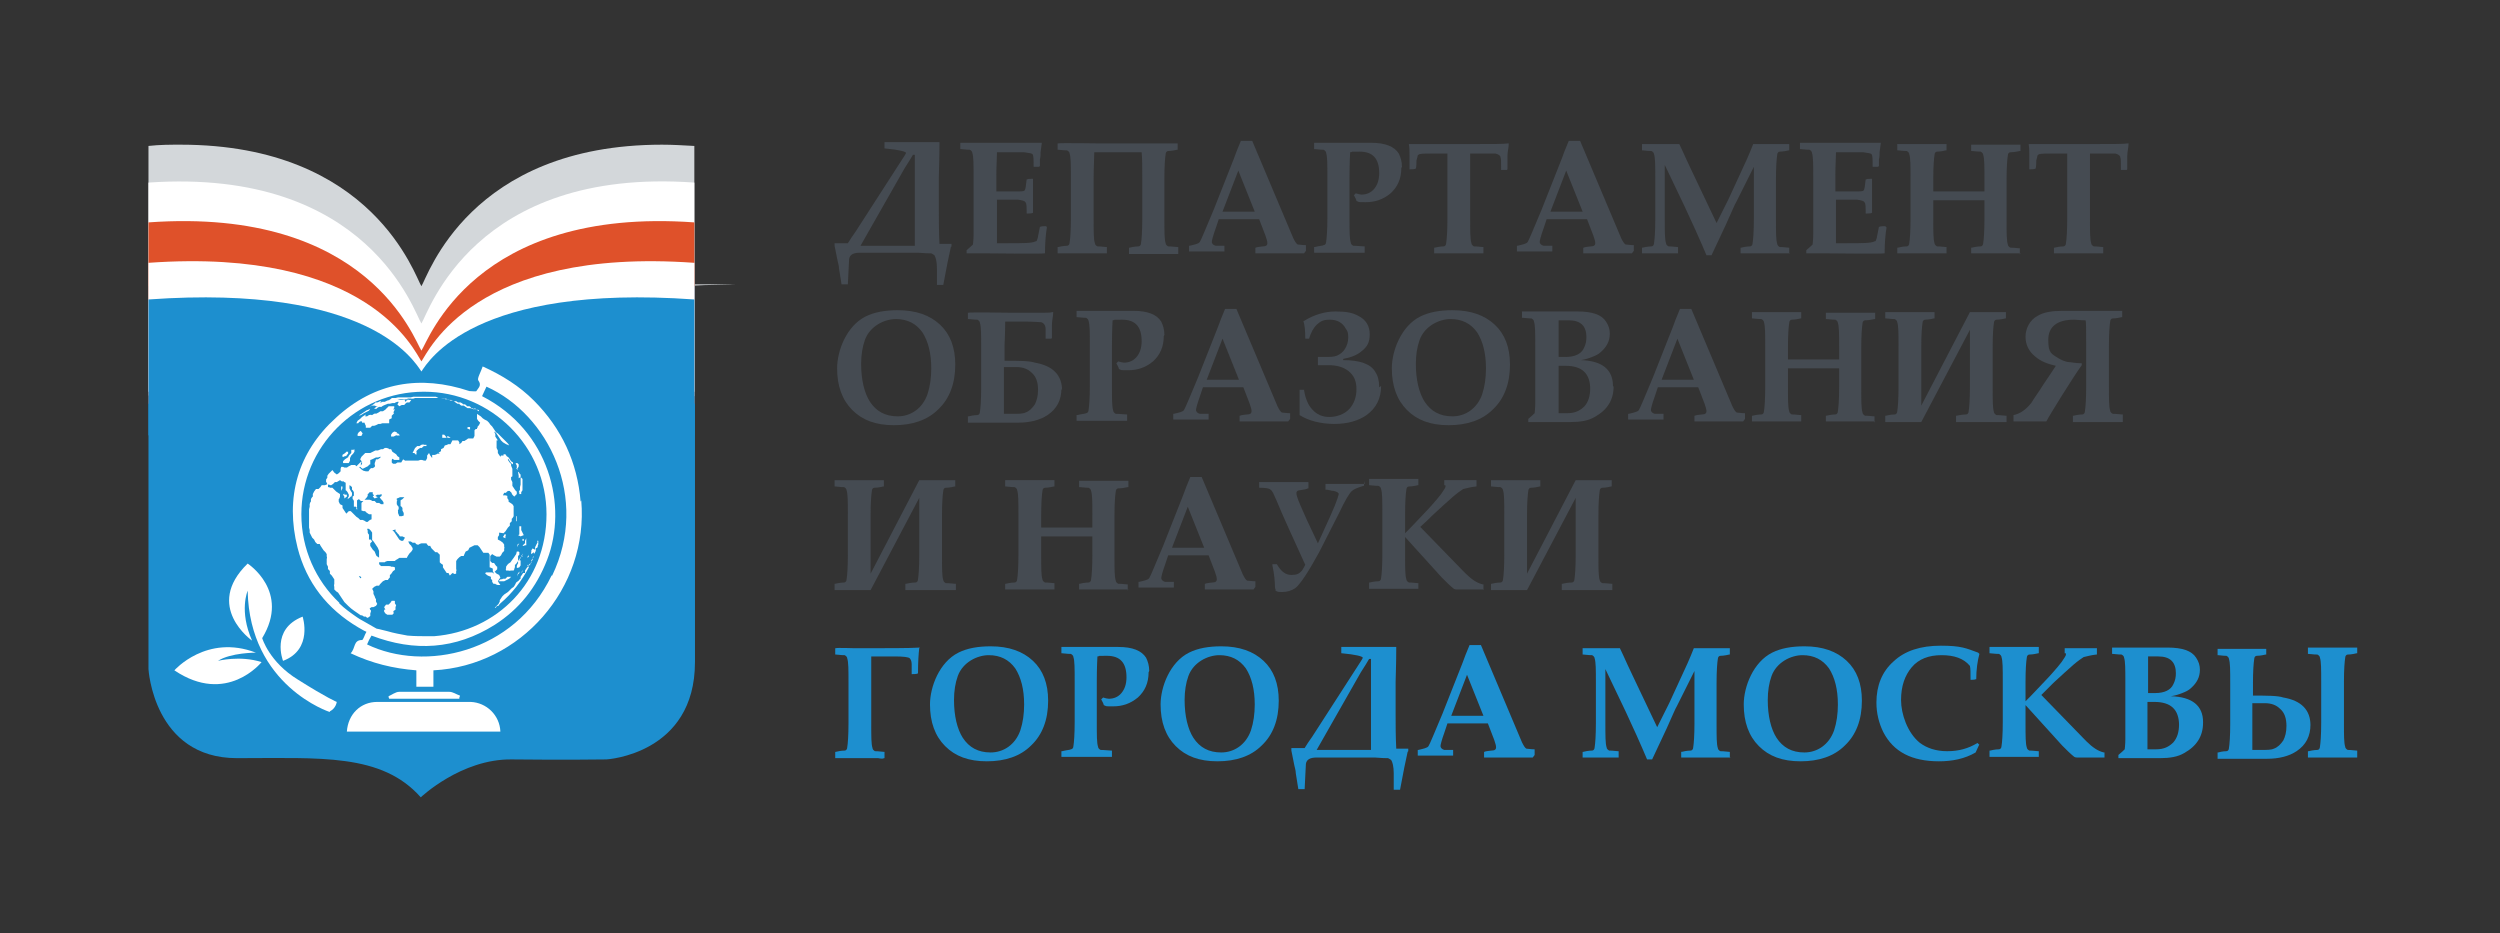 <?xml version="1.0" encoding="UTF-8"?> <svg xmlns="http://www.w3.org/2000/svg" id="_Слой_1" data-name="Слой_1" version="1.1" viewBox="0 0 395.7 147.7"><rect x="0" y="0" width="395.7" height="147.7" fill="#333333" stroke="none"/><defs><style> .st0 { fill: #d3d7da; } .st1 { fill: #fff; } .st2 { fill: #df512a; } .st3 { fill: #1d8fcf; } .st4 { fill: #454b52; } </style></defs><path class="st4" d="M144.8,34.3v-9.8c0,0-.3,0-.3,0-.3.5-.7,1.2-1.3,2.1l-7,12.3h8.6c0-1.5,0-3,0-4.6M150.5,39.1c-.3,1.3-.7,3.3-1.2,6h-.1c0,0-.8,0-.8,0h-.1c0,0,0-2.6,0-2.6,0-1.1-.2-1.8-.4-2.1-.1-.1-.3-.2-.5-.3-.3,0-1,0-2.1-.1h-1.9s-7.3,0-7.3,0c-1,0-1.6.3-1.7,1,0,.3-.1,1.6-.2,4h-.1c0,0-.8,0-.8,0h-.1c0,0-.4-2.5-.4-2.5,0-.5-.2-1-.3-1.6l-.4-2v-.4c.8,0,1.3,0,1.6,0s.3,0,.5,0c.3-.5.7-1.1,1.2-1.8l7.8-12.1c.1-.2.2-.3.2-.4,0-.2-1.1-.5-3.3-.7h-.1v-1h.1c.8,0,2.2,0,4.3,0s3.5,0,4.1,0h.2c0,3-.1,4.8-.1,5.5v5.3c0,1.6,0,3.3.1,5.3h.3c.3,0,.9,0,1.6,0v.4Z"></path><path class="st4" d="M165.7,36c-.2,1.2-.3,2.6-.3,4.1h-.1c0,.1-9,0-9,0-1.5,0-2.6,0-3.2,0h-.1v-.5h0c.6-.5.9-.8,1-.9,0-.2.1-.7.1-1.6v-2.8s0-6.3,0-6.3c0-2,0-3.2-.2-3.8,0-.2-.2-.4-.4-.5-.1,0-.6,0-1.4-.1h-.1v-1h.1c.8,0,2.1,0,3.9,0s4.5,0,8.8,0h.1c0,0-.2,1.5-.2,1.5,0,.4,0,.8-.1,1.1v1.1c0,0-.2.1-.2.1h-.8c0-1.2,0-1.9-.2-2,0-.1-.5-.2-1.3-.3-.8,0-1.5,0-2.1,0s-1.4,0-2.2,0c0,.9-.1,2.1-.1,3.6v2.6c.6,0,1.2,0,1.6,0h1.6c.8,0,1.2,0,1.3-.2.1-.1.2-.7.3-1.7h.1c0-.1.8-.1.8-.1h.1c0,1,0,1.9,0,2.7s0,1.7,0,2.7h-.1c0,.1-.8.1-.8.1h-.1c0-1.1,0-1.6-.2-1.8-.1-.2-.5-.3-1.2-.4-.5,0-1,0-1.6,0s-1.2,0-1.7,0v3.8c0,1.1,0,2.1,0,3.1h1.7c2.4,0,3.9,0,4.4-.3,0,0,.2,0,.2-.1,0-.1.2-.4.2-.7l.3-1.5h.1c0-.1.8-.1.8-.1h.1Z"></path><path class="st4" d="M186.5,40.2h-.1c-1.7,0-3,0-3.8,0-1.8,0-3,0-3.8,0h-.1c0-.1,0-1,0-1h.1c.8-.2,1.3-.2,1.4-.2.2,0,.4-.2.4-.5.1-.6.2-1.9.2-3.8v-6.6c0-1.7,0-3-.1-4h-7.5c0,1-.1,2.4-.1,4v6.6c0,2,0,3.2.2,3.8,0,.2.2.4.4.5.1,0,.6,0,1.4.1h.1v1h-.1c-1.7,0-3,0-3.8,0-1.3,0-2.6,0-3.8,0h-.1v-1h.1c.8-.2,1.3-.2,1.4-.2.2,0,.4-.2.4-.5.1-.6.2-1.9.2-3.8v-6.5c0-2,0-3.2-.2-3.8,0-.2-.2-.4-.4-.5-.1,0-.6,0-1.4-.1h-.1v-1h.1c0-.1,6.7,0,6.7,0h6.9c1,0,2.7,0,5.2,0h.1v1h-.1c-.8.2-1.3.2-1.4.2-.2,0-.4.2-.4.5-.1.6-.2,1.9-.2,3.8v6.5c0,2,0,3.2.2,3.8,0,.2.2.4.4.5.1,0,.6,0,1.5.1h.1v1Z"></path><path class="st4" d="M198.6,33.5l-2.6-6.5-2.5,6.5c.7,0,1.5,0,2.6,0s1.9,0,2.5,0M206.4,40.1h-.1c-1.8,0-2.9,0-3.3,0-1.5,0-2.9,0-4.2,0h-.1v-.9h.1c0-.1,1.1-.2,1.1-.2.5,0,.7-.2.7-.5s-.1-.6-.3-1.2l-1-2.6c-1.1,0-2.3,0-3.5,0s-1.6,0-2.9,0l-.5,1.5c-.4,1.1-.6,1.9-.6,2.1s.2.5.6.6c.2,0,.6,0,1.3,0h.1v.9h-.1c-1.5,0-2.5,0-2.9,0s-1.2,0-2.5,0h-.1v-.9h.1c.8-.2,1.4-.3,1.6-.6.2-.3.9-2,2.2-5.1l3.2-8.1c.2-.6.6-1.6,1.1-2.8h1.8l6.5,15.4c.3.6.5.9.7,1,.3,0,.7.1,1.2.1h.1v.9Z"></path><path class="st4" d="M221.8,26.6c0,1.7-.6,3-1.7,4-1.2,1-2.5,1.4-3.9,1.4s-1,0-1.5-.2c0-.2-.2-.5-.4-.9l.3-.3c.3.1.7.2.9.2.8,0,1.5-.3,2-.9.5-.6.8-1.4.8-2.5,0-2.3-1-3.4-3.1-3.4s-.7,0-1.5.1c0,.2-.1,1.5-.1,4v6.5c0,2,0,3.2.2,3.8,0,.2.2.4.4.5,0,0,.6,0,1.7.1h.1v1h-.1c-1.1,0-2.5,0-4,0s-3,0-3.8,0h-.1v-.9h.1c.8-.2,1.3-.2,1.4-.3.2,0,.4-.2.4-.5.1-.6.2-1.9.2-3.8v-6.5c0-2,0-3.2-.2-3.8,0-.2-.2-.4-.4-.5-.1,0-.6,0-1.4-.1h-.1v-1h.1c.8,0,2,0,3.7,0s1.7,0,3,0c1.3,0,2,0,2.2,0,2.3,0,3.7.6,4.4,1.7.3.6.5,1.3.5,2.1"></path><path class="st4" d="M238.8,22.8c0,.6-.2,1.2-.2,1.9v2.1s-.1.1-.1.1h-.9c0-1.2,0-1.8-.1-2,0-.3-.4-.5-.8-.6-.2,0-.9,0-2.3,0h-1.7c0,.3,0,1.4,0,3.4v7c0,2,0,3.2.2,3.8,0,.2.2.4.4.5.1,0,.6,0,1.4.1h.1v1h-.1c-.8,0-2.1,0-3.8,0s-3,0-3.8,0h-.1v-.9h.1c.8-.2,1.3-.2,1.4-.2.2,0,.4-.2.4-.5.1-.6.2-1.9.2-3.8v-7c0-2,0-3.2,0-3.4h-1.8c-1.5,0-2.3,0-2.6.1-.1,0-.2.1-.3.2,0,.1-.1.4-.2.8,0,.4,0,.9-.1,1.3h-.1c0,.1-.8.1-.8.1h-.1c0-.1,0-2.2,0-2.2,0-.6,0-1.2-.1-1.8h.1c.5,0,2.3,0,5.3,0h5c2.8,0,4.6,0,5.3-.1h.1Z"></path><path class="st4" d="M250.5,33.5l-2.6-6.5-2.5,6.5c.7,0,1.5,0,2.6,0s1.9,0,2.5,0M258.3,40.1h-.1c-1.8,0-2.9,0-3.3,0-1.5,0-2.9,0-4.2,0h-.1v-.9h.1c0-.1,1.1-.2,1.1-.2.5,0,.7-.2.7-.5s-.1-.6-.3-1.2l-1-2.6c-1.1,0-2.3,0-3.5,0s-1.6,0-2.9,0l-.5,1.5c-.4,1.1-.6,1.9-.6,2.1s.2.5.6.6c.2,0,.6,0,1.3,0h.1v.9h-.1c-1.5,0-2.5,0-2.9,0s-1.2,0-2.5,0h-.1v-.9h.1c.8-.2,1.4-.3,1.6-.6.2-.3.9-2,2.2-5.1l3.2-8.1c.2-.6.6-1.6,1.1-2.8h1.8l6.5,15.4c.3.6.5.9.7,1,.3,0,.7.1,1.2.1h.1v.9Z"></path><path class="st4" d="M283.3,40.1h-.1c-.8,0-2.1,0-3.8,0s-3,0-3.8,0h-.1v-.9h.1c.8-.2,1.3-.2,1.4-.2.2,0,.4-.2.4-.5.1-.6.2-1.9.2-3.8v-8.3l-2.8,5.6c-.2.3-.7,1.5-1.6,3.5l-2.3,4.9h-.8c-.4-1-1-2.3-1.7-3.9l-1.7-3.7-3.2-6.7v8.6c0,2,0,3.2.2,3.8,0,.2.2.4.4.5.1,0,.6,0,1.4.1h.1v1h-.1c-.9,0-1.8,0-2.6,0s-1.9,0-2.9,0h-.1v-.9h.1c.8-.2,1.3-.2,1.4-.2.2,0,.4-.2.4-.5.1-.6.2-1.9.2-3.8v-6.5c0-2,0-3.2-.2-3.8,0-.2-.2-.4-.4-.5-.1,0-.6,0-1.4-.1h-.1v-1h.1c.9,0,1.9,0,3.2,0s1.9,0,2.6,0c.3.6.7,1.5,1.2,2.6l.8,1.7,3.9,8.2,1.9-3.8,2.9-6.3c.3-.7.7-1.6,1-2.4.9,0,1.6,0,1.9,0,1.6,0,2.8,0,3.7,0h.1v1h-.1c-.8.2-1.3.2-1.4.2-.2,0-.4.2-.4.5-.1.6-.2,1.9-.2,3.8v6.5c0,2,0,3.2.2,3.8,0,.2.2.4.4.5.1,0,.6,0,1.4.1h.1v1Z"></path><path class="st4" d="M298.6,36c-.2,1.2-.3,2.6-.3,4.1h-.1c0,.1-9,0-9,0-1.5,0-2.6,0-3.2,0h-.1v-.5h0c.6-.5.9-.8,1-.9,0-.2.1-.7.1-1.6v-2.8s0-6.3,0-6.3c0-2,0-3.2-.2-3.8,0-.2-.2-.4-.4-.5-.1,0-.6,0-1.4-.1h-.1v-1h.1c.8,0,2.1,0,3.8,0s4.5,0,8.8,0h.1c0,0-.2,1.5-.2,1.5,0,.4,0,.8-.1,1.1v1.1c0,0-.2.1-.2.1h-.8c0-1.2,0-1.9-.2-2,0-.1-.5-.2-1.3-.3-.8,0-1.5,0-2.1,0s-1.4,0-2.2,0c0,.9-.1,2.1-.1,3.6v2.6c.6,0,1.2,0,1.6,0h1.6c.8,0,1.2,0,1.3-.2.1-.1.2-.7.3-1.7h.1c0-.1.8-.1.8-.1h.1c0,1,0,1.9,0,2.7s0,1.7,0,2.7h-.1c0,.1-.8.1-.8.1h-.1c0-1.1,0-1.6-.2-1.8-.1-.2-.5-.3-1.2-.4-.5,0-1,0-1.6,0s-1.2,0-1.7,0v3.8c0,1.1,0,2.1,0,3.1h1.7c2.4,0,3.9,0,4.4-.3,0,0,.2,0,.2-.1,0-.1.2-.4.2-.7l.3-1.5h.1c0-.1.8-.1.8-.1h.1Z"></path><path class="st4" d="M319.8,40.1h-.1c-.8,0-2.1,0-3.8,0s-3,0-3.8,0h-.1v-.9h.1c.8-.2,1.3-.2,1.4-.2.2,0,.4-.2.4-.5.1-.6.2-1.9.2-3.8v-3c-.4,0-1.8,0-4,0s-3.4,0-4.1,0v3c0,2,0,3.2.2,3.8,0,.2.2.4.4.5.1,0,.6,0,1.4.1h.1v1h-.1c-.8,0-2.1,0-3.8,0s-3,0-3.8,0h-.1v-.9h.1c.8-.2,1.3-.2,1.4-.2.2,0,.4-.2.4-.5.1-.6.2-1.9.2-3.8v-6.5c0-2,0-3.2-.2-3.8,0-.2-.2-.4-.4-.5-.1,0-.6,0-1.4-.1h-.1v-1h.1c.8,0,2.1,0,3.8,0s3.1,0,3.8,0h.1v1h-.1c-.8.2-1.3.2-1.4.2-.2,0-.4.2-.4.5-.1.6-.2,1.9-.2,3.8v2c.9,0,2.1,0,3.6,0,2.4,0,3.9,0,4.5,0v-2c0-2,0-3.2-.2-3.8,0-.2-.2-.4-.4-.5-.1,0-.6,0-1.4-.1h-.1v-1h.1c.8,0,2.1,0,3.8,0s3.1,0,3.8,0h.1v1h-.1c-.9.2-1.3.2-1.5.2-.2,0-.4.2-.4.5-.1.6-.2,1.9-.2,3.8v6.5c0,2,0,3.2.2,3.8,0,.2.2.4.4.5.1,0,.6,0,1.4.1h.1v1Z"></path><path class="st4" d="M336.9,22.8c0,.6-.2,1.2-.2,1.9v2.1s-.1.1-.1.1h-.9c0-1.2,0-1.8-.1-2,0-.3-.4-.5-.8-.6-.2,0-.9,0-2.3,0h-1.7c0,.3,0,1.4,0,3.4v7c0,2,0,3.2.2,3.8,0,.2.2.4.4.5.1,0,.6,0,1.4.1h.1v1h-.1c-.8,0-2.1,0-3.8,0s-3,0-3.8,0h-.1v-.9h.1c.8-.2,1.3-.2,1.4-.2.2,0,.4-.2.4-.5.1-.6.2-1.9.2-3.8v-7c0-2,0-3.2,0-3.4h-1.8c-1.5,0-2.3,0-2.6.1-.1,0-.2.1-.3.2,0,.1-.1.4-.2.8,0,.4,0,.9-.1,1.3h-.1c0,.1-.8.1-.8.1h-.1c0-.1,0-2.2,0-2.2,0-.6,0-1.2-.1-1.8h.1c.5,0,2.3,0,5.3,0h5c2.8,0,4.6,0,5.3-.1h.1Z"></path><path class="st4" d="M147.4,58.3c0-2.4-.5-4.3-1.4-5.7-1-1.4-2.4-2.1-4.2-2.1s-4.1,1.1-4.9,3.3c-.4,1.1-.6,2.4-.6,3.8,0,2.5.5,4.6,1.4,6,1,1.5,2.4,2.3,4.4,2.3s3.9-1.2,4.7-3.5c.4-1.2.6-2.6.6-4.1M151.2,57.7c0,3-.9,5.4-2.7,7.1-1.7,1.7-4.1,2.5-7,2.5s-5-.8-6.6-2.4c-1.6-1.6-2.4-3.8-2.4-6.6s1.5-6.7,4.5-8.2c1.4-.7,3.1-1,5.1-1,2.9,0,5.1.8,6.7,2.3,1.6,1.5,2.4,3.6,2.4,6.3"></path><path class="st4" d="M164.3,61.7c0-1.2-.3-2.1-1-2.7-.6-.6-1.4-.9-2.4-.9-.4,0-1.1,0-2,0v7.4c.4,0,.9,0,1.4,0,.9,0,1.6,0,2-.2.6-.2,1.1-.7,1.5-1.3.3-.6.5-1.3.5-2.3M168,61.5c0,1.8-.7,3.2-2.2,4.2-1.2.8-2.8,1.2-4.7,1.2s-1.1,0-2.3,0c-.7,0-1.2,0-1.7,0s-1.7,0-3.8,0h-.1v-1h.1c.8-.2,1.3-.2,1.4-.2.2,0,.4-.2.4-.5.1-.6.2-1.9.2-3.8v-6.5c0-2,0-3.2-.2-3.8,0-.2-.2-.4-.4-.5-.1,0-.6,0-1.4-.1h-.1v-1h.1c0-.1,6.7,0,6.7,0h5.1c.6,0,1.1,0,1.5-.1h.1c0,.7-.2,1.3-.2,2v2.1s-.1.1-.1.1h-.9c0-.6,0-1.1,0-1.5,0-.6-.3-1-.7-1.1-.3,0-1.1-.1-2.5-.1h-3.2c0,2-.1,3.3-.1,3.8v2.4c2.2,0,3.9,0,4.8.3,2.9.5,4.3,2,4.3,4.4"></path><path class="st4" d="M184.2,53.2c0,1.7-.6,3-1.7,4-1.2,1-2.5,1.4-3.9,1.4s-1,0-1.5-.2c0-.2-.2-.5-.4-.9l.3-.3c.3.1.7.2.9.2.8,0,1.5-.3,2-.9.5-.6.8-1.4.8-2.5,0-2.3-1-3.4-3.1-3.4s-.7,0-1.5.1c0,.2-.1,1.5-.1,4v6.5c0,2,0,3.2.2,3.8,0,.2.2.4.4.5,0,0,.6,0,1.7.1h.1v1h-.1c-1.1,0-2.5,0-4,0s-3,0-3.8,0h-.1v-.9h.1c.8-.2,1.3-.2,1.4-.3.2,0,.4-.2.4-.5.1-.6.2-1.9.2-3.8v-6.5c0-2,0-3.2-.2-3.8,0-.2-.2-.4-.4-.5-.1,0-.6,0-1.4-.1h-.1v-1h.1c.8,0,2,0,3.7,0s1.7,0,3,0c1.3,0,2,0,2.2,0,2.3,0,3.7.6,4.4,1.7.3.6.5,1.3.5,2.1"></path><path class="st4" d="M196.1,60.1l-2.6-6.5-2.5,6.5c.7,0,1.5,0,2.6,0s1.9,0,2.5,0M203.9,66.7h-.1c-1.8,0-2.9,0-3.3,0-1.5,0-2.9,0-4.2,0h-.1v-.9h.1c0-.1,1.1-.2,1.1-.2.5,0,.7-.2.7-.5s-.1-.6-.3-1.2l-1-2.6c-1.1,0-2.3,0-3.5,0s-1.6,0-2.9,0l-.5,1.5c-.4,1.1-.6,1.9-.6,2.1s.2.5.6.6c.2,0,.6,0,1.3,0h.1v.9h-.1c-1.5,0-2.5,0-2.9,0s-1.2,0-2.5,0h-.1v-.9h.1c.8-.2,1.4-.3,1.6-.6.2-.3.9-2,2.2-5.1l3.2-8.1c.2-.6.6-1.6,1.1-2.8h1.8l6.5,15.4c.3.6.5.9.7,1,.3,0,.7.1,1.2.1h.1v.9Z"></path><path class="st4" d="M218.6,61.1c0,2-.8,3.5-2.3,4.6-1.3.9-3,1.4-5.1,1.4s-4.1-.5-5.5-1.4v-.2c0-.6,0-1.2,0-1.7s0-1.2,0-2.1h0c0,0,.7,0,.7,0h0c.2,1.4.7,2.5,1.3,3.1.7.8,1.6,1.2,2.7,1.2s2.4-.4,3.2-1.3c.7-.8,1.1-1.8,1.1-3.1s-.4-2.2-1.3-2.9c-.8-.6-1.8-.9-3.1-.9s-1.1,0-1.6,0h-.1v-1.3h.1c.4,0,.8,0,1.1,0,.7,0,1.3,0,1.8-.2.5-.2,1-.6,1.3-1.1.3-.5.5-1.1.5-1.8s-.1-1-.4-1.4c-.5-.9-1.3-1.4-2.5-1.4s-1.5.3-2.1.8c-.5.5-.9,1.2-1.2,2.2h0c0,0-.6,0-.6,0h0c0-1.3-.1-2.2-.3-2.8h.1c1.6-1,3.3-1.5,5-1.5s2.7.2,3.6.7c1.2.6,1.8,1.6,1.8,2.9s-.4,2-1.3,2.7c-.7.6-1.7,1-2.9,1.2v.2c2.6,0,4.4.6,5.1,1.9.4.6.6,1.4.6,2.4"></path><path class="st4" d="M235.2,58.3c0-2.4-.5-4.3-1.4-5.7-1-1.4-2.4-2.1-4.2-2.1s-4.1,1.1-4.9,3.3c-.4,1.1-.6,2.4-.6,3.8,0,2.5.5,4.6,1.4,6,1,1.5,2.4,2.3,4.4,2.3s3.9-1.2,4.7-3.5c.4-1.2.6-2.6.6-4.1M239,57.7c0,3-.9,5.4-2.7,7.1-1.7,1.7-4.1,2.5-7,2.5s-5-.8-6.6-2.4c-1.6-1.6-2.4-3.8-2.4-6.6s1.5-6.7,4.5-8.2c1.4-.7,3.1-1,5.1-1,2.9,0,5.1.8,6.7,2.3,1.6,1.5,2.4,3.6,2.4,6.3"></path><path class="st4" d="M251.7,61.6c0-2.5-1.3-3.7-3.9-3.7s-.7,0-1.1,0v5.7c0,.6,0,1.2,0,1.8.3,0,.8,0,1.4,0,1.2,0,2-.4,2.7-1.1.6-.7.9-1.6.9-2.9M251.1,53.4c0-1.8-.9-2.7-2.8-2.7s-1.2,0-1.6,0c0,.9,0,1.7,0,2.4v3.4c.2,0,.6,0,1.1,0,1.5,0,2.5-.5,2.9-1.4.3-.6.4-1.1.4-1.8M255.4,61.2c0,2.1-1,3.7-3,4.8-1,.6-2.3.8-3.8.8s-.9,0-1.2,0h-3c-1.1,0-1.9,0-2.4,0h-.1v-.5h0c.6-.5.9-.8,1-.9,0-.1.1-.7.1-1.6v-2.8s0-6.3,0-6.3c0-2,0-3.2-.2-3.8,0-.2-.2-.4-.4-.5-.1,0-.6,0-1.4-.1h-.1v-1h.1c.7,0,2,0,3.8,0s2.2,0,3.1,0c.7,0,1.3,0,1.8,0,2.3,0,3.8.5,4.5,1.6.4.6.6,1.2.6,1.9,0,1.2-.5,2.1-1.4,2.9-.4.4-.9.6-1.4.8-.5.2-1.1.4-1.8.5,3.4.1,5.1,1.5,5.1,4.1"></path><path class="st4" d="M268.1,60.1l-2.6-6.5-2.5,6.5c.7,0,1.5,0,2.6,0s1.9,0,2.5,0M275.9,66.7h-.1c-1.8,0-2.9,0-3.3,0-1.5,0-2.9,0-4.2,0h-.1v-.9h.1c0-.1,1.1-.2,1.1-.2.5,0,.7-.2.7-.5s-.1-.6-.3-1.2l-1-2.6c-1.1,0-2.3,0-3.5,0s-1.6,0-2.9,0l-.5,1.5c-.4,1.1-.6,1.9-.6,2.1s.2.5.6.6c.2,0,.6,0,1.3,0h.1v.9h-.1c-1.5,0-2.5,0-2.9,0s-1.2,0-2.5,0h-.1v-.9h.1c.8-.2,1.4-.3,1.6-.6.2-.3.9-2,2.2-5.1l3.2-8.1c.2-.6.6-1.6,1.1-2.8h1.8l6.5,15.4c.3.6.5.9.7,1,.3,0,.7.1,1.2.1h.1v.9Z"></path><path class="st4" d="M296.8,66.7h-.1c-.8,0-2.1,0-3.8,0s-3,0-3.8,0h-.1v-.9h.1c.8-.2,1.3-.2,1.4-.2.2,0,.4-.2.4-.5.1-.6.2-1.9.2-3.8v-3c-.4,0-1.8,0-4,0s-3.4,0-4.1,0v3c0,2,0,3.2.2,3.8,0,.2.2.4.4.5.1,0,.6,0,1.4.1h.1v1h-.1c-.8,0-2.1,0-3.8,0s-3,0-3.8,0h-.1v-.9h.1c.8-.2,1.3-.2,1.4-.2.2,0,.4-.2.4-.5.1-.6.2-1.9.2-3.8v-6.5c0-2,0-3.2-.2-3.8,0-.2-.2-.4-.4-.5-.1,0-.6,0-1.4-.1h-.1v-1h.1c.8,0,2.1,0,3.8,0s3.1,0,3.8,0h.1v1h-.1c-.8.2-1.3.2-1.4.2-.2,0-.4.2-.4.5-.1.6-.2,1.9-.2,3.8v2c.9,0,2.1,0,3.6,0,2.4,0,3.9,0,4.5,0v-2c0-2,0-3.2-.2-3.8,0-.2-.2-.4-.4-.5-.1,0-.6,0-1.4-.1h-.1v-1h.1c.8,0,2.1,0,3.8,0s3.1,0,3.8,0h.1v1h-.1c-.9.2-1.3.2-1.5.2-.2,0-.4.2-.4.5-.1.6-.2,1.9-.2,3.8v6.5c0,2,0,3.2.2,3.8,0,.2.2.4.4.5.1,0,.6,0,1.4.1h.1v1Z"></path><path class="st4" d="M317.5,66.8h-.1c-1.7,0-3,0-3.9,0-1.8,0-3,0-3.8,0h-.1v-1h.1c.9-.2,1.3-.2,1.5-.2.2,0,.4-.2.4-.5.1-.6.2-1.9.2-3.8v-9.1l-7.7,14.6c-.8,0-1.6,0-2.4,0s-1.5,0-3.2,0h-.1v-1h.1c.8-.2,1.3-.2,1.4-.2.2,0,.4-.2.4-.5.1-.6.2-1.9.2-3.8v-6.5c0-2,0-3.2-.2-3.8,0-.2-.2-.4-.4-.5-.1,0-.6,0-1.4-.1h-.1v-1h.1c1.3,0,2.5,0,3.8,0s2.1,0,3.8,0h.1v1h-.1c-.8.2-1.3.2-1.4.2-.2,0-.4.2-.4.5-.1.6-.2,1.9-.2,3.8v9.3l7.7-14.8c1.1,0,1.8,0,2.2,0s1.4,0,3.4,0h.1v1h-.1c-.8.2-1.3.2-1.4.2-.2,0-.4.2-.4.5-.1.6-.2,1.9-.2,3.8v6.5c0,2,0,3.2.2,3.8,0,.2.2.4.4.5.1,0,.6,0,1.5.1h.1v1Z"></path><path class="st4" d="M336,66.8h-.1c-1.3,0-2.5,0-3.8,0s-2.6,0-3.9,0h-.1c0,0,0-1,0-1h.1c.8-.2,1.3-.2,1.4-.2.2,0,.4-.2.4-.5.1-.6.2-1.9.2-3.8v-6.7c0-2.4,0-3.7-.1-3.9-.8,0-1.4-.1-1.8-.1-2.7,0-4.1,1.1-4.1,3.2s.5,2.2,1.6,2.9c.5.3,1,.5,1.5.6.4,0,1.2.2,2.2.2v.3c-.8,1.1-1.8,2.7-3.2,4.9-1.3,2.1-2.1,3.4-2.4,4-.8,0-1.6,0-2.3,0s-1.5,0-2.8,0h-.1v-1h0c1-.2,1.9-.8,2.8-1.9.6-1,1.3-1.9,1.9-2.9.8-1.2,1.5-2.2,2-3h0c-1.3-.3-2.4-.7-3.3-1.5-1-.8-1.5-1.9-1.5-3.1s.6-2.6,1.9-3.3c1-.6,2.3-.8,4-.8s.9,0,1.5,0c.8,0,1.8,0,3,0,2,0,3.6,0,4.8,0h.1v1h-.1c-.8.2-1.3.2-1.4.2-.2,0-.4.2-.4.5-.1.6-.2,1.9-.2,3.8v6.5c0,2,0,3.2.2,3.8,0,.2.2.4.4.5.1,0,.6,0,1.5.1h.1v1Z"></path><path class="st4" d="M151.2,93.4h-.1c-1.7,0-3,0-3.9,0-1.8,0-3,0-3.8,0h-.1v-1h.1c.9-.2,1.3-.2,1.5-.2.2,0,.4-.2.4-.5.1-.6.2-1.9.2-3.8v-9.1l-7.7,14.6c-.8,0-1.6,0-2.4,0s-1.5,0-3.2,0h-.1v-1h.1c.8-.2,1.3-.2,1.4-.2.2,0,.4-.2.4-.5.1-.6.2-1.9.2-3.8v-6.5c0-2,0-3.2-.2-3.8,0-.2-.2-.4-.4-.5-.1,0-.6,0-1.4-.1h-.1v-1h.1c1.3,0,2.5,0,3.8,0s2.1,0,3.8,0h.1v1h-.1c-.8.2-1.3.2-1.4.2-.2,0-.4.2-.4.5-.1.6-.2,1.9-.2,3.8v9.3l7.7-14.8c1.1,0,1.8,0,2.2,0s1.4,0,3.4,0h.1v1h-.1c-.8.2-1.3.2-1.4.2-.2,0-.4.2-.4.5-.1.6-.2,1.9-.2,3.8v6.5c0,2,0,3.2.2,3.8,0,.2.2.4.4.5.1,0,.6,0,1.5.1h.1v1Z"></path><path class="st4" d="M178.6,93.3h-.1c-.8,0-2.1,0-3.8,0s-3,0-3.8,0h-.1v-.9h.1c.8-.2,1.3-.2,1.4-.2.2,0,.4-.2.4-.5.1-.6.2-1.9.2-3.8v-3c-.4,0-1.8,0-4,0s-3.4,0-4.1,0v3c0,2,0,3.2.2,3.8,0,.2.2.4.4.5.1,0,.6,0,1.4.1h.1v1h-.1c-.8,0-2.1,0-3.8,0s-3,0-3.8,0h-.1v-.9h.1c.8-.2,1.3-.2,1.4-.2.2,0,.4-.2.4-.5.1-.6.2-1.9.2-3.8v-6.5c0-2,0-3.2-.2-3.8,0-.2-.2-.4-.4-.5-.1,0-.6,0-1.4-.1h-.1v-1h.1c.8,0,2.1,0,3.8,0s3.1,0,3.8,0h.1v1h-.1c-.8.2-1.3.2-1.4.2-.2,0-.4.2-.4.5-.1.6-.2,1.9-.2,3.8v2c.9,0,2.1,0,3.6,0,2.4,0,3.9,0,4.5,0v-2c0-2,0-3.2-.2-3.8,0-.2-.2-.4-.4-.5-.1,0-.6,0-1.4-.1h-.1v-1h.1c.8,0,2.1,0,3.8,0s3.1,0,3.8,0h.1v1h-.1c-.9.2-1.3.2-1.5.2-.2,0-.4.2-.4.5-.1.6-.2,1.9-.2,3.8v6.5c0,2,0,3.2.2,3.8,0,.2.2.4.4.5.1,0,.6,0,1.4.1h.1v1Z"></path><path class="st4" d="M190.6,86.7l-2.6-6.5-2.5,6.5c.7,0,1.5,0,2.6,0s1.9,0,2.5,0M198.4,93.3h-.1c-1.8,0-2.9,0-3.3,0-1.5,0-2.9,0-4.2,0h-.1v-.9h.1c0-.1,1.1-.2,1.1-.2.5,0,.7-.2.7-.5s-.1-.6-.3-1.2l-1-2.6c-1.1,0-2.3,0-3.5,0s-1.6,0-2.9,0l-.5,1.5c-.4,1.1-.6,1.9-.6,2.1s.2.5.6.6c.2,0,.6,0,1.3,0h.1v.9h-.1c-1.5,0-2.5,0-2.9,0s-1.2,0-2.5,0h-.1v-.9h.1c.8-.2,1.4-.3,1.6-.6.2-.3.9-2,2.2-5.1l3.2-8.1c.2-.6.6-1.6,1.1-2.8h1.8l6.5,15.4c.3.6.5.9.7,1,.3,0,.7.1,1.2.1h.1v.9Z"></path><path class="st4" d="M215.9,76.1v.8h-.1c-.9.3-1.5.5-1.8.8-.4.3-1.1,1.5-2.1,3.6-1,2-2.1,4.1-3.1,6.1-1.8,3.3-3.1,5.2-3.8,5.7-.6.4-1.3.6-2,.6s-.7,0-1.1-.2v-.2c-.1-.2-.1-.3-.1-.4,0-.8-.1-2-.4-3.4v-.2c.1,0,.5,0,.5,0h.2c.7,1.2,1.4,1.7,2.3,1.7s1.2-.2,1.6-.6c.2-.2.3-.5.6-1-1.9-4.2-3.5-7.6-4.6-10.3-.4-.9-.6-1.4-.9-1.6-.2-.2-.8-.3-1.7-.3h-.1v-.9h.1c.5,0,1.8,0,3.9,0s2.4,0,3.7,0h.1v1h-.1c-.1.1-.6.2-1.3.3-.3,0-.5.2-.5.4s0,.3.1.6c.2.7.8,2,1.6,3.8l1.7,3.6,2-4.4c.5-1.1.9-2.1,1.1-2.7.1-.4.2-.6.2-.7,0-.2-.3-.4-.8-.5-.4,0-.8-.2-1.2-.2h-.1v-.9h.1c.8,0,1.9,0,3.3,0s2.1,0,2.7,0h.1Z"></path><path class="st4" d="M234.9,93.3h-.1c-1.2,0-1.9,0-2.1,0-.4,0-.8,0-1.1,0-.5,0-.8,0-.9,0-.3,0-.5,0-.7-.2-.5-.4-1-.9-1.8-1.7l-5.8-6.4v2.9c0,2,0,3.2.2,3.8,0,.2.2.4.4.5.1,0,.6,0,1.4.1h.1v.9h-.1c-.8,0-2.1,0-3.8,0s-3,0-3.8,0h-.1v-1h.1c.8-.2,1.3-.2,1.4-.2.2,0,.4-.2.4-.5.1-.6.2-1.9.2-3.8v-6.5c0-2,0-3.2-.2-3.8,0-.2-.2-.4-.4-.5-.1,0-.6,0-1.4-.1h-.1v-1h.1c.8,0,2.1,0,3.8,0s3.1,0,3.8,0h.1v1h-.1c-.8.2-1.3.2-1.4.2-.2,0-.4.2-.4.5-.1.6-.2,1.9-.2,3.8v3.1c.4-.4,1.3-1.3,2.6-2.7.7-.7,1.2-1.3,1.5-1.6.8-.9,1.3-1.5,1.6-1.9.4-.6.7-1,.7-1.2s0-.2-.1-.2h-.1v-.8h.1c.9,0,1.8,0,2.5,0s1.3,0,2.4,0h.1v1h-.1c-.9.1-1.5.3-2,.4-.3.2-.9.6-1.6,1.2-.8.7-1.9,1.7-3.2,2.9-.5.5-1.1,1.1-2,1.9l7.1,7.3c1,1,1.9,1.6,2.8,1.8h.1v.9Z"></path><path class="st4" d="M255.1,93.4h-.1c-1.7,0-3,0-3.9,0-1.8,0-3,0-3.8,0h-.1v-1h.1c.9-.2,1.3-.2,1.5-.2.2,0,.4-.2.4-.5.1-.6.2-1.9.2-3.8v-9.1l-7.7,14.6c-.8,0-1.6,0-2.4,0s-1.5,0-3.2,0h-.1v-1h.1c.8-.2,1.3-.2,1.4-.2.2,0,.4-.2.4-.5.1-.6.2-1.9.2-3.8v-6.5c0-2,0-3.2-.2-3.8,0-.2-.2-.4-.4-.5-.1,0-.6,0-1.4-.1h-.1v-1h.1c1.3,0,2.5,0,3.8,0s2.1,0,3.8,0h.1v1h-.1c-.8.2-1.3.2-1.4.2-.2,0-.4.2-.4.5-.1.6-.2,1.9-.2,3.8v9.3l7.7-14.8c1.1,0,1.8,0,2.2,0s1.4,0,3.4,0h.1v1h-.1c-.8.2-1.3.2-1.4.2-.2,0-.4.2-.4.5-.1.6-.2,1.9-.2,3.8v6.5c0,2,0,3.2.2,3.8,0,.2.2.4.4.5.1,0,.6,0,1.5.1h.1v1Z"></path><path class="st3" d="M145.5,102.6c-.1.8-.2,2.1-.2,4h-.1c0,.1-.8.1-.8.1h-.1c0-.2,0-.3,0-.6,0-.6,0-.9,0-1,0-.5-.2-.8-.3-.9-.2-.2-1-.3-2.4-.3h-3.7v10.7c0,2,0,3.2.2,3.8,0,.2.2.4.4.5.1,0,.6,0,1.4.1h.1c0,.1,0,1,0,1h-.1c-.1.1-.4.1-.9,0-1.3,0-2.3,0-2.9,0s-2.1,0-3.8,0h-.1v-1h.1c.8-.2,1.3-.2,1.4-.2.2,0,.4-.2.4-.5.1-.6.2-1.9.2-3.8v-6.5c0-2,0-3.2-.2-3.8,0-.2-.2-.4-.4-.5-.1,0-.6,0-1.4-.1h-.1v-1h.1c0-.1,3,0,3,0,5.3,0,8.7,0,10.2-.1h.1Z"></path><path class="st3" d="M162.1,111.5c0-2.4-.5-4.3-1.4-5.7-1-1.4-2.4-2.1-4.2-2.1s-4.1,1.1-4.9,3.3c-.4,1.1-.6,2.4-.6,3.8,0,2.5.5,4.6,1.4,6,1,1.5,2.4,2.3,4.4,2.3s3.9-1.2,4.7-3.5c.4-1.2.6-2.6.6-4.1M165.9,110.9c0,3-.9,5.4-2.7,7.1-1.7,1.7-4.1,2.5-7,2.5s-5-.8-6.6-2.4c-1.6-1.6-2.4-3.8-2.4-6.6s1.5-6.7,4.5-8.2c1.4-.7,3.1-1,5.1-1,2.9,0,5.1.8,6.7,2.3,1.6,1.5,2.4,3.6,2.4,6.3"></path><path class="st3" d="M181.8,106.4c0,1.7-.6,3-1.7,4-1.2,1-2.5,1.4-3.9,1.4s-1,0-1.5-.2c0-.2-.2-.5-.4-.9l.3-.3c.3.1.7.2.9.2.8,0,1.5-.3,2-.9.5-.6.8-1.4.8-2.5,0-2.3-1-3.4-3.1-3.4s-.7,0-1.5.1c0,.2-.1,1.5-.1,4v6.5c0,2,0,3.2.2,3.8,0,.2.2.4.4.5,0,0,.6,0,1.7.1h.1v1h-.1c-1.1,0-2.5,0-4,0s-3,0-3.8,0h-.1v-.9h.1c.8-.2,1.3-.2,1.4-.3.2,0,.4-.2.4-.5.1-.6.2-1.9.2-3.8v-6.5c0-2,0-3.2-.2-3.8,0-.2-.2-.4-.4-.5-.1,0-.6,0-1.4-.1h-.1v-1h.1c.8,0,2,0,3.7,0s1.7,0,3,0c1.3,0,2,0,2.2,0,2.3,0,3.7.6,4.4,1.7.3.6.5,1.3.5,2.1"></path><path class="st3" d="M198.6,111.5c0-2.4-.5-4.3-1.4-5.7-1-1.4-2.4-2.1-4.2-2.1s-4.1,1.1-4.9,3.3c-.4,1.1-.6,2.4-.6,3.8,0,2.5.5,4.6,1.4,6,1,1.5,2.4,2.3,4.4,2.3s3.9-1.2,4.7-3.5c.4-1.2.6-2.6.6-4.1M202.4,110.9c0,3-.9,5.4-2.7,7.1-1.7,1.7-4.1,2.5-7,2.5s-5-.8-6.6-2.4c-1.6-1.6-2.4-3.8-2.4-6.6s1.5-6.7,4.5-8.2c1.4-.7,3.1-1,5.1-1,2.9,0,5.1.8,6.7,2.3,1.6,1.5,2.4,3.6,2.4,6.3"></path><path class="st3" d="M217,114.1v-9.8s-.3,0-.3,0c-.3.5-.7,1.2-1.3,2.1l-7,12.3h8.6c0-1.5,0-3,0-4.6M222.8,119c-.3,1.3-.7,3.3-1.2,6h-.1c0,0-.8,0-.8,0h-.1c0,0,0-2.6,0-2.6,0-1.1-.2-1.8-.4-2.1-.1-.1-.3-.2-.5-.3-.3,0-1,0-2.1-.1h-1.9s-7.3,0-7.3,0c-1,0-1.6.3-1.7,1,0,.3-.1,1.6-.2,4h-.1c0,0-.8,0-.8,0h-.1c0,0-.4-2.5-.4-2.5,0-.5-.2-1-.3-1.6l-.4-2v-.4c.8,0,1.3,0,1.6,0s.3,0,.5,0c.3-.5.7-1.1,1.2-1.8l7.8-12.1c.1-.2.2-.3.2-.4,0-.2-1.1-.5-3.3-.7h-.1v-1h.1c.8,0,2.2,0,4.3,0s3.5,0,4.1,0h.2c0,3-.1,4.8-.1,5.5v5.3c0,1.6,0,3.3.1,5.3h.3c.3,0,.9,0,1.6,0v.4Z"></path><path class="st3" d="M234.8,113.3l-2.6-6.5-2.5,6.5c.7,0,1.5,0,2.6,0s1.9,0,2.5,0M242.6,119.9h-.1c-1.8,0-2.9,0-3.3,0-1.5,0-2.9,0-4.2,0h-.1v-.9h.1c0-.1,1.1-.2,1.1-.2.5,0,.7-.2.7-.5s-.1-.6-.3-1.2l-1-2.6c-1.1,0-2.3,0-3.5,0s-1.6,0-2.9,0l-.5,1.5c-.4,1.1-.6,1.9-.6,2.1s.2.5.6.6c.2,0,.6,0,1.3,0h.1v.9h-.1c-1.5,0-2.5,0-2.9,0s-1.2,0-2.5,0h-.1v-.9h.1c.8-.2,1.4-.3,1.6-.6.2-.3.9-2,2.2-5.1l3.2-8.1c.2-.6.6-1.6,1.1-2.8h1.8l6.5,15.4c.3.6.5.9.7,1,.3,0,.7.1,1.2.1h.1v.9Z"></path><path class="st3" d="M273.9,119.9h-.1c-.8,0-2.1,0-3.8,0s-3,0-3.8,0h-.1v-.9h.1c.8-.2,1.3-.2,1.4-.2.2,0,.4-.2.4-.5.1-.6.2-1.9.2-3.8v-8.3l-2.8,5.6c-.2.3-.7,1.5-1.6,3.5l-2.3,4.9h-.8c-.4-1-1-2.3-1.7-3.9l-1.7-3.7-3.2-6.7v8.6c0,2,0,3.2.2,3.8,0,.2.2.4.4.5.1,0,.6,0,1.4.1h.1v1h-.1c-.9,0-1.8,0-2.6,0s-1.9,0-2.9,0h-.1v-.9h.1c.8-.2,1.3-.2,1.4-.2.2,0,.4-.2.4-.5.1-.6.2-1.9.2-3.8v-6.5c0-2,0-3.2-.2-3.8,0-.2-.2-.4-.4-.5-.1,0-.6,0-1.4-.1h-.1v-1h.1c.9,0,1.9,0,3.2,0s1.9,0,2.6,0c.3.6.7,1.5,1.2,2.6l.8,1.7,3.9,8.2,1.9-3.8,2.9-6.3c.3-.7.7-1.6,1-2.4.9,0,1.6,0,1.9,0,1.6,0,2.8,0,3.7,0h.1v1h-.1c-.8.2-1.3.2-1.4.2-.2,0-.4.2-.4.5-.1.6-.2,1.9-.2,3.8v6.5c0,2,0,3.2.2,3.8,0,.2.2.4.4.5.1,0,.6,0,1.4.1h.1v1Z"></path><path class="st3" d="M290.9,111.5c0-2.4-.5-4.3-1.4-5.7-1-1.4-2.4-2.1-4.2-2.1s-4.1,1.1-4.9,3.3c-.4,1.1-.6,2.4-.6,3.8,0,2.5.5,4.6,1.4,6,1,1.5,2.4,2.3,4.4,2.3s3.9-1.2,4.7-3.5c.4-1.2.6-2.6.6-4.1M294.7,110.9c0,3-.9,5.4-2.7,7.1-1.7,1.7-4.1,2.5-7,2.5s-5-.8-6.6-2.4c-1.6-1.6-2.4-3.8-2.4-6.6s1.5-6.7,4.5-8.2c1.4-.7,3.1-1,5.1-1,2.9,0,5.1.8,6.7,2.3,1.6,1.5,2.4,3.6,2.4,6.3"></path><path class="st3" d="M313.3,117.8l-.6,1.3c-1.7,1-3.7,1.4-5.8,1.4-4.3,0-7.2-1.5-8.8-4.6-.7-1.4-1.1-3-1.1-4.7,0-2.7.9-4.9,2.7-6.5,1.8-1.7,4.3-2.5,7.5-2.5s4,.4,5.9,1.1l.2.2c-.3,1.1-.5,2.5-.5,4h-.1c0,.1-.7.1-.7.1h-.1c0-1.1,0-1.8-.1-2.2-1-1.2-2.5-1.7-4.5-1.7s-3.6.6-4.7,1.9c-1.1,1.3-1.7,3-1.7,5.2s1,5.2,3,6.8c1.1.8,2.5,1.3,4.3,1.3s3.3-.4,4.8-1.3l.3.3Z"></path><path class="st3" d="M333.1,119.9h-.1c-1.2,0-1.9,0-2.1,0-.4,0-.8,0-1.1,0-.5,0-.8,0-.9,0-.3,0-.5,0-.7-.2-.5-.4-1-.9-1.8-1.7l-5.8-6.4v2.9c0,2,0,3.2.2,3.8,0,.2.2.4.4.5.1,0,.6,0,1.4.1h.1v.9h-.1c-.8,0-2.1,0-3.8,0s-3,0-3.8,0h-.1v-1h.1c.8-.2,1.3-.2,1.4-.2.2,0,.4-.2.4-.5.1-.6.2-1.9.2-3.8v-6.5c0-2,0-3.2-.2-3.8,0-.2-.2-.4-.4-.5-.1,0-.6,0-1.4-.1h-.1v-1h.1c.8,0,2.1,0,3.8,0s3.1,0,3.8,0h.1v1h-.1c-.8.2-1.3.2-1.4.2-.2,0-.4.2-.4.5-.1.6-.2,1.9-.2,3.8v3.1c.4-.4,1.3-1.3,2.6-2.7.7-.7,1.2-1.3,1.5-1.6.8-.9,1.3-1.5,1.6-1.9.4-.6.7-1,.7-1.2s0-.2-.1-.2h-.1v-.8h.1c.9,0,1.8,0,2.5,0s1.3,0,2.4,0h.1v1h-.1c-.9.1-1.5.3-2,.4-.3.2-.9.6-1.6,1.2-.8.7-1.9,1.7-3.2,2.9-.5.5-1.1,1.1-1.9,1.9l7.1,7.3c1,1,1.9,1.6,2.8,1.8h.1v.9Z"></path><path class="st3" d="M344.9,114.8c0-2.5-1.3-3.7-3.9-3.7s-.7,0-1.1,0v5.7c0,.6,0,1.2,0,1.8.3,0,.8,0,1.4,0,1.2,0,2-.4,2.7-1.1.6-.7.9-1.6.9-2.9M344.4,106.6c0-1.8-.9-2.7-2.8-2.7s-1.2,0-1.6,0c0,.9,0,1.7,0,2.4v3.4c.2,0,.6,0,1.1,0,1.5,0,2.5-.5,2.9-1.4.3-.6.4-1.1.4-1.8M348.7,114.4c0,2.1-1,3.7-3,4.8-1,.6-2.3.8-3.8.8s-.9,0-1.2,0h-2.9c-1.1,0-1.9,0-2.4,0h-.1v-.5h0c.6-.5.9-.8,1-.9,0-.1.1-.7.1-1.6v-2.8s0-6.3,0-6.3c0-2,0-3.2-.2-3.8,0-.2-.2-.4-.4-.5-.1,0-.6,0-1.4-.1h-.1v-1h.1c.7,0,2,0,3.8,0s2.2,0,3.1,0c.7,0,1.3,0,1.8,0,2.3,0,3.8.5,4.5,1.6.4.6.6,1.2.6,1.9,0,1.2-.5,2.1-1.4,2.9-.4.4-.9.6-1.4.8-.5.2-1.1.4-1.8.5,3.4.1,5.1,1.5,5.1,4.1"></path><path class="st3" d="M373.1,119.9h-.1c-.8,0-2.1,0-3.8,0s-3,0-3.8,0h-.1v-1h.1c.8-.2,1.3-.2,1.4-.2.2,0,.4-.2.4-.5.1-.6.2-1.9.2-3.8v-6.5c0-2,0-3.2-.2-3.8,0-.2-.2-.4-.4-.5-.1,0-.6,0-1.4-.1h-.1v-1h.1c.8,0,2.1,0,3.8,0s3,0,3.8,0h.1v.9h-.1c-.8.2-1.3.2-1.4.2-.2,0-.4.2-.4.5-.1.6-.2,1.9-.2,3.8v6.5c0,2,0,3.2.2,3.8,0,.2.2.4.4.5.1,0,.6,0,1.4.1h.1v.9ZM361.9,114.9c0-1.2-.3-2.1-1-2.7-.6-.6-1.4-.9-2.4-.9-.4,0-1.1,0-2,0v7.4c.4,0,.9,0,1.4,0,.9,0,1.6,0,2-.2.6-.2,1.1-.7,1.5-1.3.3-.6.5-1.3.5-2.3M365.7,114.7c0,1.8-.7,3.2-2.2,4.2-1.2.8-2.8,1.2-4.7,1.2s-1.1,0-2.3,0c-.7,0-1.2,0-1.7,0s-1.6,0-3.7,0h-.1v-1h.1c.7-.2,1.2-.2,1.3-.2.2,0,.4-.2.4-.5.1-.6.2-1.9.2-3.8v-6.5c0-2,0-3.2-.2-3.8,0-.2-.2-.4-.4-.5-.1,0-.6,0-1.3-.1h-.1v-1h.1c.7,0,1.9,0,3.7,0s2.2,0,3.8,0h.1v.9h-.1c-.8.2-1.3.2-1.4.2-.2,0-.4.2-.4.5-.1.6-.2,1.9-.2,3.8v2c2.2,0,3.9,0,4.8.3,2.9.5,4.3,2,4.3,4.4"></path><path class="st1" d="M54.3,66.6h0c0,0,0,.1,0,.1l-.3.3.3-.3v-.2ZM54.3,71.8l-.3.2-.3.2-.3.3v.3s.5,0,.5,0h.4c0,0,.2-.4.2-.4v-.4c0,0,.2-.4.2-.4l.3-.3.2-.3v-.4c.1,0-.2.1-.2.1h-.3c0,.1,0,.5,0,.5l-.3.3-.2.3ZM81.7,90l.3-.4.2-.4-.2.4-.2.4ZM53.7,71.7h.3c0-.1.3-.4.3-.4v-.3c0,0,0,0,0,0h-.4c0,.1-.3.3-.3.3l-.3.2v.3s.3,0,.3,0ZM82,87.5l-.4.2-.2.3-.2.3v.4c-.1,0-.2.4-.2.4v.3c.1,0,.4-.1.4-.1l.2-.3v-.4c0,0,0-.4,0-.4h-.2c0,0,.2-.4.2-.4l.2-.3.2-.4-.3.4ZM56,65.3l.4-.2.3-.2.4-.2.4-.2.2-.3-.4.2h-.1c-.6.4-1.2.8-1.8,1.2l.3-.2.3-.2ZM82.7,86.7v-.3.3c0,0,0,.3,0,.3v-.3ZM69.4,68.3h-.3c0,0,0,.5,0,.5h.4s.3,0,.3,0l-.2-.3-.2-.2ZM65.5,70.4h.4c0-.1.3-.3.3-.3h.4s0-.2,0-.2h-.4c0-.1-.4,0-.4,0l-.3.2h-.4c0,.1-.4.3-.4.3l-.2.4-.2.4h.3c0,.1.3.3.3.3v-.2c.1,0,0-.4,0-.4l.3-.3.3-.2ZM67.3,62.4h-.4s-.4,0-.4,0h.4s.4,0,.4,0ZM55.9,67.8l-.2.3v.3s.3,0,.3,0h.3s.2-.4.2-.4l-.3-.4-.3.2ZM57.1,65.1l-.3.2-.3.2-.3.3-.4.3-.2.4h.3c0-.1.3-.3.3-.3h.3s0,.2,0,.2h.4c0,.1.2.5.2.5v.3c0,0,.4,0,.4,0h.3c0,0,.3-.3.3-.3h.3s.3-.1.3-.1l.4-.2h.3c0,0,.3-.1.3-.1h0c0,0,.4,0,.4,0h.4s.3,0,.3,0v-.3s0-.3,0-.3l.4-.2v-.4s.4-.4.4-.4h-.1c0,0,0-.2,0-.2l.2-.4h-.3c0,0,.2-.2.2-.2v-.3s.2,0,.2,0h-.4s-.4,0-.4,0h-.3c0,.1-.3.3-.3.3h0c0,.1-.3.3-.3.3l-.3.2h-.3c0,0-.3.2-.3.2l-.4.2h0c0-.1-.3,0-.3,0l-.3.2h-.1c0-.1-.4,0-.4,0l-.3.2h-.3ZM61.9,68.2v-.3s-.4-.1-.4-.1l-.3.2-.2.3v.3c0,0,.4,0,.4,0l.4-.2h.1c0,.1.5,0,.5,0l-.3-.3h-.3ZM80.5,89.6l.2-.3v-.4c.1,0,.3-.3.3-.3l.2-.3v-.4s0-.4,0-.4l.2-.2v-.3c.1,0-.1-.2-.1-.2h-.3s-.1.4-.1.4l-.2.3-.2.3-.3.4-.2.3-.3.2-.2.2-.2.3v.3c-.1,0,0,.3,0,.3h.4c0,.1.4,0,.4,0h.4s.2-.4.2-.4ZM70,68.8h.4c0-.1-.5-.3-.5-.3v.3ZM81.4,90.1v-.3c.1,0-.1.2-.1.2l-.2.3v.3c-.1,0,0-.2,0-.2l.2-.2ZM82.1,85.8h.3c0,.1,0-.3,0-.3v-.4s0-.4,0-.4h0s-.2.4-.2.4v.4c-.1,0-.4.4-.4.4h.3ZM84.3,85.3l-.2.4-.2.4v.4c-.1,0-.4-.2-.4-.2l-.2.3v.3c-.1,0,0,.3,0,.3l.4-.3v.2s.1,0,.1,0l.2-.4v-.4c.1,0,.3-.2.3-.2,0-.1,0-.3.1-.4h0c0-.1,0-.6,0-.6h-.2ZM80.8,73.6l.2.3v-.3c.1,0,.2-.3.2-.3v-.3s-.2-.2-.2-.2h-.3s.2.4.2.4v.4ZM71.3,89.4h-.3c0,0-.2.3-.2.3v.3s.2.3.2.3h0c0,.1.4,0,.4,0v-.3c.1,0,0-.4,0-.4l-.2-.3ZM80.8,81.2v.4c0,0,0,.4,0,.4h.1s0-.4,0-.4v-.4c0,0-.2,0-.2,0ZM78.9,84.2l-.2.3.4.2v-.3c0,0,.1-.3.1-.3h-.3ZM79.2,91.1h-.4c0,.1-.4.1-.4.1l-.3.3h.3s.3,0,.3,0h.3c0,0,.4-.2.4-.2l.4-.2.3-.3h-.6s-.3.3-.3.3ZM81.6,75v.4c0,0,0,.4,0,.4v.4s-.1.4-.1.4v.4c0,0-.2.4-.2.4h.4c0,0,.2-.3.2-.3v-.4c0,0,0-.3,0-.3v-.3s0-.4,0-.4v-.4c0,0-.3-.3-.3-.3v-.4c-.1,0-.3-.4-.3-.4h-.1c0,.1.1.6.1.6v.4ZM81.9,84.8h-.1s0,.3,0,.3h.2c0,.1,0-.3,0-.3ZM81.2,85.8l.2-.3-.3.2v.4c0,0,.1-.3.1-.3ZM81.2,84.2l.4.2.5-.2-.2-.4-.2-.4v-.3c0,0,0-.3,0-.3h-.3c0,0,0,.5,0,.5v.4c0,0,0,.4,0,.4ZM81.7,77.3h-.3s0,.4,0,.4h.3c0,.1,0-.4,0-.4ZM82.7,87.7l.2-.2v-.3c.1,0-.2.3-.2.3v.2ZM53.6,76v.2c0,0,0,0,0,0v-.2ZM53.6,78.1v.3c0,0,.4-.3.4-.3v-.3c0,0-.4,0-.4,0v-.2c0,0-.2.2-.2.2l.2.3ZM63.5,62.5h0s0,0,0,0ZM55.6,80h.2s-.2-.3-.2-.3v.3ZM53.3,76.4h-.2c0,0,0,.4,0,.4v.3s.2-.4.2-.4v-.4ZM73.1,67.3l.5.2v-.4s-.4,0-.4,0v.2ZM63.4,62.6h0s0,0,0,0h0ZM83.1,89h0s0,0,0,0h0ZM63,85.1h-.3c0,0-.3-.2-.3-.2l-.2-.3-.2-.3-.2-.3-.2-.3-.3-.3h.2c0,0,.3-.1.3-.1v.3c.1,0,.3.3.3.3l.2.2.2.3h.4s.4.2.4.2l-.3.5ZM62,78.7v-.3c.1,0,.5-.1.5-.1h.4c0,0,.3,0,.3,0l-.3.3-.3.2v.3s0,.3,0,.3v.3c.1,0,.3.3.3.3v.4c0,0,.2.4.2.4v.4s-.3.1-.3.1h-.4c0,0-.2-.5-.2-.5v-.4c-.1,0,.1-.2.1-.2v-.4c-.1,0-.3-.4-.3-.4v-.4s.1-.3.1-.3ZM60,79.2h-.5s-.3-.2-.3-.2h-.4c0,0-.3-.3-.3-.3h-.4c0-.1-.4-.2-.4-.2h-.4c0,0-.4,0-.4,0l.3-.3.2-.3v-.3c.1,0,.3-.3.3-.3h.3s.2,0,.2,0v.3c.1,0,.3.3.3.3h-.2c0,.1.3.4.3.4l.5-.2-.4-.2.3-.2h.4c0,0,.3-.1.3-.1v.3c0,0-.3.2-.3.2l.2.3.2.2.2.3v.3ZM58.6,87.3l-.2-.5-.3-.3-.2-.3-.2-.3v-.4c0,0,.3-.3.3-.3l-.2-.3h-.3c0-.1,0-.5,0-.5v-.3c-.1,0-.2-.3-.2-.3v-.3s-.1-.3-.1-.3h.3c0,0,.3.3.3.3l.2.3v.4s0,.4,0,.4v.4c.1,0,.3.3.3.3l.2.3.2.3.2.3.2.5v.4s0,.4,0,.4v.3c.1,0-.4-.3-.4-.3ZM56.2,91.1l-.3-.4h.2c0,.1,0,0,0,0l.2.2-.2.2ZM78,91.4l.2-.3.2-.3-.2-.4-.4-.2-.3-.3.2-.2.2-.2v-.4c-.1,0-.3-.3-.3-.3l-.2-.3h-.3c0,0-.3-.3-.3-.3v-.4c0,0,0-.4,0-.4l.3-.3.3.2.4.2h.4c0,.1.3-.2.3-.2l.2-.4.3-.3v-.4c.1,0,0-.3,0-.3v-.3c0,0-.2-.3-.2-.3l-.4-.3-.4-.2v-.4s.2-.3.2-.3v-.4c.1,0,.7.1.7.1l.3-.3.2-.3.2-.3.3-.3v-.4c0,0,.3-.3.3-.3v-.4c.1,0,.3-.4.3-.4v-.4s0-.4,0-.4v-.4s0-.4,0-.4l-.2-.3-.3-.2-.3-.2v-.3c-.1,0-.2-.3-.2-.3v-.3c.1,0-.3-.1-.3-.1h-.4c0,0,.1-.4.1-.4h.3c0-.1.3-.3.3-.3h.3c0,.1.2.2.2.2l.2.4.3.3.4-.4v-.4c-.1,0-.3-.3-.3-.3l-.2-.3-.2-.3v-.2s0-.4,0-.4l-.2-.4v-.4s.2-.1.2-.1v-.4s0-.4,0-.4v-.4s-.2-.5-.2-.5v-.3c-.1,0-.3-.3-.3-.3l-.2-.3v-.3c-.1,0,.1.2.1.2l.2.3.2.3.3.2v-.3c0,0-.3-.2-.3-.2l-.2-.3-.2-.3-.3-.2-.2-.3h-.3c0-.1,0,.2,0,.2h-.4c0,0-.1.2-.1.2l-.2-.3-.2-.3v-.4c0,0-.2-.4-.2-.4v-.4c0,0,0-.4,0-.4v-.4s.2,0,.2,0l-.2-.3-.2-.3v-.4s-.2-.4-.2-.4l.3.2.2.3.2.3.2.3.2.3.3.3.5.3.5.2-.2-.3-.3-.3-.4-.4-.3-.3-.3-.3-.3-.3-.3-.2-.2-.3-.2-.3-.2-.3-.3-.3-.2-.3-.3-.3-.4-.2-.3-.2-.3-.3-.3-.2-.3-.2v.4c0,0,0,.4,0,.4l.2.3.3.3-.2.4-.2.2v.2c0,0-.1,0-.1,0v.2c0,0-.2,0-.2,0l-.2.2v.2c0,0,0,.3,0,.3v.4c0,0-.2.4-.2.4h-.4s-.4,0-.4,0l-.3.2-.3.2h-.3s-.2.3-.2.3l-.3.2v-.3c-.1,0-.2-.3-.2-.3h-.3s-.3,0-.3,0h-.3c0,0-.3.6-.3.6h-.4c0,.1-.5.2-.5.2l-.2.4-.4.2v.3c0,0-.3.2-.3.2h-.1s.2.2.2.2h-.4c0,.1-.4.2-.4.2h-.4c0-.1,0,.2,0,.2v.3s-.3-.4-.3-.4l-.2-.4-.3.4v.4c0,0-.2.4-.2.4h-.3s-.3-.1-.3-.1h-.3s-.3.1-.3.1h-.4s-.3,0-.3,0h-.4s-.4,0-.4,0h-.4c0,.1-.4-.2-.4-.2l-.3.5h-.3s-.3,0-.3,0l-.3.2h-.4c0,0-.2-.2-.2-.2v-.4c0,0,.1-.2.1-.2l.3.2h.4c0,0,.4,0,.4,0v-.4s-.3-.2-.3-.2l-.2-.3-.3-.2-.3-.2-.2-.4h-.3c0-.1-.4-.2-.4-.2h-.3s-.3.2-.3.2h-.3l-.5.2h-.4s-.3.2-.3.2l-.4.2h-.4s-.4,0-.4,0l-.3.3-.3.3-.2.4.3.4v.3c0,0-.2.3-.2.3v.3s.3.2.3.2l.4-.2.4-.2.3-.3h.1s0-.3,0-.3v-.4c.1,0,.5-.2.5-.2l.4-.2h.4c0-.1.4-.1.4-.1l-.2.2-.3.2h-.3c0,.1-.2.6-.2.6v.3c.1,0,0,.3,0,.3l-.3.2h-.3c0,0-.2.2-.2.2l-.2.3h-.4c0,0-.4-.1-.4-.1l-.3-.2-.2-.2-.2-.2h.3c0-.1,0-.5,0-.5l.2-.4-.3.2-.3.3-.3.3-.2-.2h-.3c0,0-.3,0-.3,0l-.4.2-.3.2h-.4s-.2-.1-.2-.1h-.3s-.1.3-.1.3v.4c0,0-.3.3-.3.3l-.3.2-.4-.3-.3-.4-.3.3-.3.3-.2.3v.3c0,0-.2.3-.2.3v.4c.1,0,.2.4.2.4h.3c0,.1.3.1.3.1l.3-.2.3-.3h.3s.5-.3.5-.3l.3.2h.3c0,.1.3.2.3.2v.4s0,.4,0,.4v.4c.1,0,.3.3.3.3l.2.4v.3c-.1,0-.2.4-.2.4l.3-.2.3-.3v.2c0,0,.1-.4.1-.4v-.3c0,0-.2-.3-.2-.3l-.2-.4v-.5c.1,0,.4.3.4.3v.4c.1,0,.3.4.3.4v.5c.1,0-.2.2-.2.2v.4c.1,0,.2.3.2.3v.4c0,0,0,.5,0,.5h.3c0,.1,0,0,0,0l.2.2v-.4c0,0,0,0,0,0v-.4s0-.4,0-.4l.3-.2.3.3h.4c0,0-.3.3-.3.3v.4c0,0,0,.4,0,.4v.4s.3.1.3.1h.3c0,.1.3.3.3.3l.3.2h.4s0,.4,0,.4v.4c-.1,0-.4.2-.4.2l-.2.2h-.3c0-.1-.5-.3-.5-.3h-.4s-.3-.3-.3-.3l-.3-.2-.3-.3-.3-.3-.3-.3h-.3s-.4.4-.4.4l-.2-.3-.2-.3-.2-.3v-.4c0,0-.4-.2-.4-.2l-.2-.4v-.4c.1,0,.2-.4.2-.4v-.4s-.3-.2-.3-.2l-.3-.2-.3-.3-.3-.3h-.4c0-.1-.3-.1-.3-.1v-.5c0,0-.5.2-.5.2h-.5s-.2.3-.2.3l-.3.3h-.4s-.3.4-.3.4l-.2.4v.4c-.1,0-.3.4-.3.4v.4c-.1,0-.2.4-.2.4v.4c0,0-.1.4-.1.4v.4s0,.4,0,.4v.4c0,0,0,.4,0,.4v.5c0,0,0,.4,0,.4v.4s.1.4.1.4v.4c0,0,.2.4.2.4l.2.4.3.3.2.4.3.3h.4c0,.1.2.4.2.4l.2.3.2.3.3.3.2.3v.4c.1,0,0,.4,0,.4v.4c0,0,0,.4,0,.4l.2.4v.4c.1,0,.3.3.3.3v.4c0,0,.3.3.3.3l.2.3.2.3v.3c0,0,0,.3,0,.3v.2c-.1,0,0,.4,0,.4v.4s.3.3.3.3l.3.2.2.3.2.3.2.3.2.3.2.3.3.3.3.3h0c.6.6,1.3,1,2,1.5h.1c0,0,.3.2.3.2h.3c0,.1.3.2.3.2l.4-.3v-.4c0,0,.1-.3.1-.3v-.2c-.1,0-.2-.3-.2-.3l.3-.2h.3c0,0,.4-.2.4-.2l.2-.3-.2-.4v-.4c-.1,0-.2-.4-.2-.4l-.2-.4v-.4c0,0-.2-.4-.2-.4l.3-.3.4-.2h.4c0-.1.3-.4.3-.4l.3-.3.4-.2h.4c0-.1.3-.4.3-.4v-.4c.1,0,.3-.3.3-.3l.2-.3.3-.2v-.4s-.3-.1-.3-.1h-.3c0-.1-.4-.1-.4-.1h-.4c0,0-.4,0-.4,0h-.4s-.3-.3-.3-.3v-.3c0,0,.5,0,.5,0h.4c0-.1.4-.2.4-.2h.4c0,0,.4,0,.4,0h.4c0-.1.4-.3.4-.3l.3-.2h.6c0,0,.3,0,.3,0h.3c0-.1.2-.4.2-.4l.2-.3.3-.3.2-.3v-.3c-.1,0-.2-.3-.2-.3l-.3-.3-.2-.4h.4s.3.2.3.2h.4c0,.1.3.3.3.3h.3c0-.1.4-.2.4-.2h.4s.4,0,.4,0h0c0,.1.3.4.3.4h.3c0,.1.2.4.2.4l.3.3.3.3h.3c0,0,.2.2.2.2l.2.2v.4c0,0,0,.4,0,.4v.4s.2.2.2.2l.3.2v.4s.2.3.2.3l.2.3.2.3h.3c0,.1.2.4.2.4l.3-.3.3-.2.2-.3.2-.3v-.4s0-.4,0-.4v-.4s.2-.3.2-.3l.3-.3.3-.2h.4c0-.1.3-.7.3-.7l.4-.2.2-.4.4-.2.4-.2h.5c0,0,.3.3.3.3l.2.3.2.3.2.3h.4s.4,0,.4,0l.2.3v.4s0,.4,0,.4v.4c0,0,0,.4,0,.4v.4c.1,0,.5.2.5.2v.4c0,0,.2.4.2.4l-.3-.2h-.3s-.3,0-.3,0h-.4s-.1.2-.1.2l.4.3.5.2v.3c-.1,0,.2.2.2.2v.3c0,0,.2.3.2.3h.3c0,.1.4.2.4.2h.4ZM83.7,87.6l-.2.3-.2.3v.4c-.1,0-.2.3-.2.3v-.2c.1,0,.1,0,.1,0,0-.2.2-.4.3-.6v-.3c0,0,.2-.3.2-.3v-.3c.1,0,0,0,0,0v.4ZM61.5,94.6h-.3s-.2.3-.2.3l-.3.3h-.4s-.3.4-.3.4l.2.4h-.2s0,.3,0,.3l.2.3.3.2h.4c0,0,.4,0,.4,0l.2-.2v-.2c-.1,0,0-.2,0-.2l.3-.2v-.4s.1-.3.1-.3l-.2-.3v-.4ZM83,89l.2-.4-.3.3-.2.3-.2.3-.2.3v.4c-.1,0-.3,0-.3,0l-.2.3-.2.3v.3c-.1,0-.3.3-.3.3l-.4.3-.2.4-.2.3-.3.2-.3.3-.3.3-.3.2-.3.2-.3.3-.2.3-.2.3v.2s-.2.4-.2.4l-.3.3-.3.3h.2c0-.2.2-.3.3-.3h.1c0-.1.3-.4.3-.4h0c1.9-1.6,3.4-3.6,4.5-5.7v-.2s0,0,0,0l-.2.2v-.4ZM63.7,62.5h.3s.3,0,.3,0h-.1.3s.3-.1.3-.1h-.4s.2,0,.2,0h-.4c0,0-.5.1-.5.1h0s0,0,0,0h0ZM65.9,62.4h-.2s-.4,0-.4,0h.4s.4,0,.4,0h.4c0,0,0,0,0,0h-.2s-.4,0-.4,0ZM62.3,62.9h.2c0,0-.2,0-.2,0h0ZM59,63.9h-.3c0,.1-.3.3-.3.3h.4c0-.1.4-.3.4-.3h.4c0-.1.5-.3.5-.3l.5-.2h.3c0,0,.4-.1.4-.1h.4c0-.1.4-.2.4-.2h.4c0,0-.3,0-.3,0h.1c0,.1-.2.4-.2.4l.3.3.4-.2h.4c0,0,.4-.4.4-.4h.4c0,0,.3-.4.3-.4h-.5s-.4.1-.4.1h.2c0,0-.3.2-.3.2v-.2c-.1,0,0-.1,0-.1h-.3s.4-.1.4-.1h.4s.4-.1.4-.1h-.3s-.3,0-.3,0h.2c0,0,0,0,0,0h-.4c0,.1-.5.2-.5.2h0s-.4,0-.4,0h-.3s0,0,0,0h-.4c0,.1.3,0,.3,0h0s.4-.1.4-.1h.4s.3,0,.3,0h-.4s.4,0,.4,0h.3c0-.1.4-.2.4-.2h.4c0,0-.1,0-.1,0h.4s.4,0,.4,0h.4s.2,0,.2,0h0s.4,0,.4,0h.4c0,0,.1,0,.1,0h.4s.4,0,.4,0h.4s-.4,0-.4,0h0s0,0,0,0h0s-.2,0-.2,0h-.4s.3,0,.3,0h.3c0,0,0,0,0,0h.3s.4,0,.4,0h.3s.4,0,.4,0h.4s.4.1.4.1h.4c0,0,.4.1.4.1h.4c0,.1.4.2.4.2l.4.2.3.2h.3c0,.1.3.3.3.3h.4c0,0,.3.2.3.2l.3.2h.4s.4.1.4.1l.4.2-.4-.3h.4c0,.1.3.3.3.3l.3.2v-.2c-.1,0-.5-.1-.5-.1l-.3-.2h-.4c0-.1-.3-.3-.3-.3h-.4c0-.1-.3-.3-.3-.3h-.3c0-.1-.4-.3-.4-.3h-.4c0,0-.3-.2-.3-.2h-.4c0-.1-.4-.2-.4-.2h-.4c0-.1-.4-.2-.4-.2h-.4c0-.1-.4-.1-.4-.1h-.4c0,0-.4-.2-.4-.2h-.4s-.4,0-.4,0h-.4s-.4,0-.4,0h-.4s-.4,0-.4,0h-.4s-.4,0-.4,0h-.4s-.4.1-.4.1h-.4s-.4,0-.4,0h-.4s-.4,0-.4,0h-.4c0,0-.4.1-.4.1h-.3c0,0,0,0,0,0h-.3c0,.1-.4.3-.4.3h-.3c0,0,.3,0,.3,0h.3c0,0-.4,0-.4,0h.2s-.4.1-.4.1l-.4.2h-.4c0,.1-.4.1-.4.1l.3-.2h-.3c0,.1-.4.2-.4.2h-.3c0,.1-.3.3-.3.3l-.3.2-.3.2.4-.2h.4ZM73.7,66.8h-.2s.2,0,.2,0h0Z"></path><path class="st1" d="M51.1,112.7s-13.8-7.7-12.7-19.7c0,0-1.2,3.4.7,7.9,0,0-6.7-2.5-.9-12.6,0,0,7.5,5.2,2.2,12.6,0,0,1.3,3.3,5.9,6.2,4.6,2.9,5.9,4,5.9,4,0,0,.2,1.3-1.1,1.5"></path><path class="st1" d="M40.6,104.3s-5.6,6.9-13.9,1.2c0,0,6.4-6.2,13-2.7,0,0-4,0-6,1.3,0,0,3.5-.9,6.9.2"></path><path class="st1" d="M44,104s-2.1-5.1,3.3-7.1c0,0,.8,6.7-3.3,7.1"></path><path class="st3" d="M66.7,58.8c-1.1-1.6-8.3-15.9-43.2-13.5v-5,65.6s.8,14.1,14,14.1,22.9-.8,29.1,6.2c0,0,6.4-6.1,14.4-6,8,.1,15,0,15,0,0,0,14-.8,14-15.4V40.3v5c-34.9-2.5-42.1,11.9-43.2,13.5"></path><path class="st0" d="M104.8,22.9c-30.5,0-37.1,20.9-38.1,22.4-1-1.5-7.6-22.4-38.1-22.4-1.6,0-3.3,0-5.1.2v22.2c2.7-.2,5.3-.3,7.7-.3,28.3,0,34.5,12.3,35.5,13.8,1-1.4,7.2-13.8,35.5-13.8s5,0,7.7.3v-5,21.7V23.1c-1.8-.1-3.5-.2-5.1-.2"></path><path class="st3" d="M109.9,40.3v5-5ZM102.2,45c-28.3,0-34.5,12.3-35.5,13.8-1-1.4-7.2-13.8-35.5-13.8-2.4,0-5,0-7.7.3v16.7h86.4v-16.7c-2.7-.2-5.3-.3-7.7-.3"></path><path class="st1" d="M109.9,62.7V28.9c-34.9-2.5-42.1,20.7-43.2,22.3-1.1-1.6-8.3-24.7-43.2-22.3v33.7"></path><path class="st2" d="M109.9,63.9v-28.7c-34.9-2.5-42.1,18.8-43.2,20.3-1.1-1.6-8.3-22.8-43.2-20.3v28.7"></path><path class="st1" d="M109.9,62v-20.4c-34.9-2.5-42.1,14.1-43.2,15.6-1.1-1.6-8.3-18.1-43.2-15.6v20.4"></path><path class="st3" d="M109.9,68.9v-21.5c-34.9-2.5-42.1,9.8-43.2,11.4-1.1-1.6-8.3-13.9-43.2-11.4v21.5"></path><path class="st1" d="M55.2,67.1h0c0,0,0,.1,0,.1l-.3.3.3-.3v-.2ZM55.2,72.3l-.3.2-.3.2-.3.3v.3s.5,0,.5,0h.4c0,0,.2-.4.2-.4v-.4c0,0,.2-.4.2-.4l.3-.3.2-.3v-.4c.1,0-.2.1-.2.1h-.3c0,.1,0,.5,0,.5l-.3.3-.2.3ZM82.5,90.6l.3-.4.2-.4-.2.4-.2.4ZM54.5,72.2h.3c0-.1.3-.4.3-.4v-.3c0,0,0,0,0,0h-.3c0,.1-.3.3-.3.3l-.3.2v.3s.3,0,.3,0ZM82.8,88l-.4.2-.2.3-.2.3v.4c-.1,0-.2.4-.2.4v.3c.1,0,.4-.1.4-.1l.2-.3v-.4c0,0,0-.4,0-.4h-.2c0,0,.2-.4.2-.4l.2-.3.2-.4-.3.4ZM56.9,65.8l.4-.2.3-.2.4-.2.4-.2.2-.3-.4.2h-.1c-.6.4-1.2.8-1.8,1.2l.3-.2.3-.2ZM83.6,87.2v-.3.3c0,0,0,.3,0,.3v-.3ZM70.3,68.8h-.3c0,0,0,.5,0,.5h.4s.3,0,.3,0l-.2-.3-.2-.2ZM66.4,70.9h.4c0-.1.3-.3.3-.3h.4s0-.2,0-.2h-.4c0-.1-.4,0-.4,0l-.3.2h-.4c0,.1-.3.3-.3.3l-.2.4-.2.4h.3c0,.1.3.3.3.3v-.2c.1,0,0-.4,0-.4l.3-.3.3-.2ZM68.1,62.9h-.4s-.4,0-.4,0h.4s.4,0,.4,0ZM56.8,68.4l-.2.3v.3s.3,0,.3,0h.3s.2-.4.2-.4l-.3-.4-.3.2ZM57.9,65.6l-.3.2-.3.2-.3.3-.4.3-.2.4h.3c0-.1.3-.3.3-.3h.3s0,.2,0,.2h.4c0,.1.2.5.2.5v.3c0,0,.4,0,.4,0h.3c0,0,.3-.3.3-.3h.3s.3-.1.3-.1l.4-.2h.3c0,0,.3-.1.3-.1h0c0,0,.4,0,.4,0h.4s.3,0,.3,0v-.3s0-.3,0-.3l.4-.2v-.4s.4-.4.4-.4h-.1c0,0,0-.2,0-.2l.2-.4h-.3c0,0,.2-.2.2-.2v-.3s.2,0,.2,0h-.4s-.4,0-.4,0h-.3c0,.1-.3.3-.3.3h0c0,.1-.3.3-.3.3l-.3.2h-.4c0,0-.3.2-.3.2l-.4.2h0c0-.1-.3,0-.3,0l-.3.2h-.1c0-.1-.4,0-.4,0l-.3.2h-.3ZM62.8,68.7v-.3s-.4-.1-.4-.1l-.3.2-.2.3v.3c0,0,.4,0,.4,0l.4-.2h.1c0,.1.5,0,.5,0l-.3-.3h-.3ZM81.3,90.1l.2-.3v-.4c.1,0,.3-.3.3-.3l.2-.3v-.4s0-.4,0-.4l.2-.2v-.3c.1,0-.1-.2-.1-.2h-.3s-.1.4-.1.4l-.2.3-.2.3-.3.4-.2.3-.3.2-.2.2-.2.3v.3c-.1,0,0,.3,0,.3h.4c0,.1.4,0,.4,0h.4s.2-.4.2-.4ZM70.9,69.3h.4c0-.1-.5-.3-.5-.3v.3ZM82.2,90.7v-.3c.1,0-.1.2-.1.2l-.2.3v.3c-.1,0,0-.2,0-.2l.2-.2ZM83,86.3h.3c0,.1,0-.3,0-.3v-.4s0-.4,0-.4h0s-.2.4-.2.4v.4c-.1,0-.4.4-.4.4h.3ZM85.1,85.8l-.2.4-.2.4v.4c-.1,0-.4-.2-.4-.2l-.2.3v.3c-.1,0,0,.3,0,.3l.4-.3v.2c0,0,.1,0,.1,0l.2-.4v-.4c.1,0,.3-.2.3-.2,0-.1,0-.3.1-.4h0c0-.1,0-.6,0-.6h-.2ZM81.7,74.1l.2.3v-.3c.1,0,.2-.3.2-.3v-.3s-.2-.2-.2-.2h-.3s.2.4.2.4v.4ZM72.1,89.9h-.3c0,0-.2.3-.2.3v.3s.2.3.2.3h0c0,.1.4,0,.4,0v-.4c.1,0,0-.4,0-.4l-.2-.3ZM81.7,81.7v.4c0,0,0,.4,0,.4h.1s0-.4,0-.4v-.4c0,0-.2,0-.2,0ZM79.8,84.7l-.2.3.4.2v-.3c0,0,.1-.3.1-.3h-.3ZM80,91.6h-.4c0,.1-.4.1-.4.1l-.3.3h.3s.3,0,.3,0h.3c0,0,.4-.2.4-.2l.4-.2.3-.3h-.6s-.3.3-.3.3ZM82.4,75.5v.4c0,0,0,.4,0,.4v.4s-.1.4-.1.4v.4c0,0-.2.4-.2.4h.4c0,0,.2-.3.2-.3v-.4c0,0,0-.3,0-.3v-.3s0-.4,0-.4v-.4c0,0-.3-.3-.3-.3v-.4c-.1,0-.3-.4-.3-.4h-.1c0,.1.1.6.1.6v.4ZM82.8,85.3h-.1s0,.3,0,.3h.2c0,.1,0-.3,0-.3ZM82,86.3l.2-.3-.3.2v.4c0,0,.1-.3.1-.3ZM82,84.7l.4.2.5-.2-.2-.4-.2-.4v-.3c0,0,0-.3,0-.3h-.3c0,0,0,.5,0,.5v.4c0,0,0,.4,0,.4ZM82.5,77.8h-.3s0,.4,0,.4h.3c0,.1,0-.4,0-.4ZM83.5,88.3l.2-.2v-.3c.1,0-.2.3-.2.3v.2ZM54.5,76.5v.2c0,0,0,0,0,0v-.2ZM54.5,78.6v.3c0,0,.4-.3.4-.3v-.3c0,0-.4,0-.4,0v-.2c0,0-.2.2-.2.2l.2.3ZM64.3,63.1h0s0,0,0,0h0ZM56.4,80.6h.2s-.2-.3-.2-.3v.3ZM54.2,77h-.2c0,0,0,.4,0,.4v.3s.2-.4.2-.4v-.4ZM73.9,67.8l.5.2v-.4s-.4,0-.4,0v.2ZM64.2,63.1h0s0,0,0,0h0ZM84,89.6h0s0,0,0,0h0ZM63.8,85.6h-.3c0,0-.3-.2-.3-.2l-.2-.3-.2-.3-.2-.3-.2-.3-.3-.3h.2c0,0,.3-.1.3-.1v.3c.1,0,.3.3.3.3l.2.2.2.3h.4s.4.2.4.2l-.3.5ZM62.8,79.2v-.3c.1,0,.5-.2.5-.2h.4c0,0,.3,0,.3,0l-.3.3-.3.2v.3s0,.3,0,.3v.3c.1,0,.3.3.3.3v.4c0,0,.2.4.2.4v.4s-.3.1-.3.1h-.4c0,0-.2-.5-.2-.5v-.4c-.1,0,.1-.2.1-.2v-.4c-.1,0-.3-.4-.3-.4v-.4s.1-.3.1-.3ZM60.8,79.8h-.5s-.3-.2-.3-.2h-.4c0,0-.3-.3-.3-.3h-.4c0-.1-.4-.2-.4-.2h-.4c0,0-.4,0-.4,0l.3-.3.2-.3v-.3c.1,0,.3-.3.3-.3h.3s.2,0,.2,0v.3c.1,0,.2.3.2.3h-.2c0,.1.3.4.3.4l.5-.2-.4-.2.3-.2h.4c0,0,.3-.1.3-.1v.3c0,0-.3.2-.3.2l.2.3.2.2.2.3v.3ZM59.5,87.8l-.2-.5-.3-.3-.2-.3-.2-.3v-.4c0,0,.3-.3.3-.3l-.2-.3h-.3c0-.1,0-.5,0-.5v-.3c-.1,0-.2-.3-.2-.3v-.3s-.1-.3-.1-.3h.3c0,0,.3.3.3.3l.2.3v.4s0,.4,0,.4v.4c.1,0,.3.3.3.3l.2.3.2.3.2.3.2.5v.4s0,.4,0,.4v.3c.1,0-.4-.3-.4-.3ZM57.1,91.6l-.3-.4h.2c0,.1,0,0,0,0l.2.2-.2.2ZM78.8,92l.2-.3.2-.3-.2-.4-.4-.2-.3-.3.2-.2.2-.2v-.4c-.1,0-.3-.3-.3-.3l-.2-.3h-.3c0,0-.3-.3-.3-.3v-.4c0,0,0-.4,0-.4l.3-.3.3.2.4.2h.4c0,.1.3-.2.3-.2l.2-.4.3-.3v-.4c.1,0,0-.3,0-.3v-.3c0,0-.2-.3-.2-.3l-.4-.3-.4-.2v-.4s.2-.3.2-.3v-.4c.1,0,.7.1.7.1l.3-.3.2-.3.2-.3.3-.3v-.4c0,0,.3-.3.3-.3v-.4c.1,0,.3-.4.3-.4v-.4s0-.4,0-.4v-.4s0-.4,0-.4l-.2-.3-.3-.2-.3-.2v-.3c-.1,0-.2-.3-.2-.3v-.3c.1,0-.3-.1-.3-.1h-.4c0,0,.2-.4.2-.4h.3c0-.1.3-.3.3-.3h.3c0,.1.2.2.2.2l.2.4.3.3.4-.4v-.4c-.1,0-.3-.3-.3-.3l-.2-.3-.2-.3v-.2s0-.4,0-.4l-.2-.4v-.4s.2-.1.2-.1v-.4s0-.4,0-.4v-.4s-.2-.5-.2-.5v-.3c-.1,0-.3-.3-.3-.3l-.2-.3v-.3c-.1,0,.1.2.1.2l.2.3.2.3.3.2v-.3c0,0-.3-.2-.3-.2l-.2-.3-.2-.3-.3-.2-.2-.3h-.3c0-.1,0,.2,0,.2h-.4c0,0-.1.2-.1.2l-.2-.3-.2-.3v-.4c0,0-.2-.4-.2-.4v-.4c0,0,0-.4,0-.4v-.4s.2,0,.2,0l-.2-.3-.2-.3v-.4s-.2-.4-.2-.4l.3.2.2.3.2.3.2.3.2.3.3.3.5.3.5.2-.2-.3-.3-.3-.4-.4-.3-.3-.3-.3-.3-.3-.3-.2-.2-.3-.2-.3-.2-.3-.3-.3-.2-.3-.3-.3-.4-.2-.3-.2-.3-.3-.3-.2-.3-.2v.4c0,0,0,.4,0,.4l.2.3.3.3-.2.4-.2.2v.2c0,0-.1,0-.1,0v.2c0,0-.2,0-.2,0l-.2.2v.2c0,0,0,.3,0,.3v.4c0,0-.2.4-.2.4h-.4s-.4,0-.4,0l-.3.2-.3.2h-.3s-.2.3-.2.3l-.3.2v-.3c0,0-.2-.3-.2-.3h-.3s-.3,0-.3,0h-.3c0,0-.3.6-.3.6h-.4c0,.1-.5.2-.5.2l-.2.4-.4.2v.3c0,0-.3.2-.3.2h-.1s.2.2.2.2h-.4c0,.1-.4.2-.4.2h-.4c0-.1,0,.2,0,.2v.3s-.3-.4-.3-.4l-.2-.4-.3.4v.4c0,0-.2.4-.2.4h-.3s-.3-.1-.3-.1h-.3s-.3.1-.3.1h-.4s-.4,0-.4,0h-.4s-.4,0-.4,0h-.4c0,.1-.4-.2-.4-.2l-.3.5h-.3s-.3,0-.3,0l-.3.2h-.4c0,0-.2-.2-.2-.2v-.4c0,0,.1-.2.1-.2l.3.2h.4c0,0,.4,0,.4,0v-.4s-.3-.2-.3-.2l-.2-.3-.3-.2-.3-.2-.2-.4h-.3c0-.1-.4-.2-.4-.2h-.3s-.3.2-.3.2h-.3l-.5.2h-.4s-.4.2-.4.2l-.4.2h-.4s-.4,0-.4,0l-.3.3-.3.3-.2.4.3.4v.3c0,0-.2.3-.2.3v.3s.3.2.3.2l.4-.2.4-.2.3-.3h.1s0-.3,0-.3v-.4c.1,0,.5-.2.5-.2l.4-.2h.4c0-.1.4-.1.4-.1l-.2.2-.3.2h-.3c0,.1-.2.6-.2.6v.3c.1,0,0,.3,0,.3l-.3.2h-.3c0,0-.2.2-.2.2l-.2.3h-.4c0,0-.4-.1-.4-.1l-.3-.2-.2-.2-.2-.2h.3c0-.1,0-.5,0-.5l.2-.4-.3.2-.3.3-.3.3-.2-.2h-.3c0,0-.3,0-.3,0l-.4.2-.3.2h-.4s-.2-.1-.2-.1h-.3s-.1.3-.1.3v.4c0,0-.3.3-.3.3l-.3.2-.4-.3-.3-.4-.3.3-.3.3-.2.3v.3c0,0-.2.3-.2.3v.4c.1,0,.2.4.2.4h.3c0,.1.3.1.3.1l.3-.2.3-.3h.3s.5-.3.5-.3l.3.2h.3c0,.1.3.2.3.2v.4s0,.4,0,.4v.4c.1,0,.3.3.3.3l.2.4v.3c-.1,0-.2.4-.2.4l.3-.2.3-.3v.2c0,0,.1-.4.1-.4v-.3c0,0-.2-.3-.2-.3l-.2-.4v-.5c.1,0,.4.3.4.3v.4c.1,0,.3.4.3.4v.5c.1,0-.2.2-.2.2v.4c.1,0,.2.3.2.3v.4c0,0,0,.5,0,.5h.3c0,.1,0,0,0,0l.2.2v-.4c0,0,0,0,0,0v-.4s0-.4,0-.4l.3-.2.3.3h.4c0,0-.3.3-.3.3v.4c0,0,0,.4,0,.4v.4s.3.1.3.1h.3c0,.1.3.3.3.3l.3.2h.4s0,.4,0,.4v.4c-.1,0-.4.2-.4.2l-.2.2h-.3c0-.1-.5-.3-.5-.3h-.4s-.3-.3-.3-.3l-.3-.2-.3-.3-.3-.3-.3-.3h-.3s-.4.4-.4.4l-.2-.3-.2-.3-.2-.3v-.4c0,0-.4-.2-.4-.2l-.2-.4v-.4c.1,0,.2-.4.2-.4v-.4s-.3-.2-.3-.2l-.3-.2-.3-.3-.3-.3h-.4c0-.1-.3-.1-.3-.1v-.5c0,0-.5.2-.5.2h-.5s-.2.3-.2.3l-.3.3h-.4s-.3.4-.3.4l-.2.4v.4c-.1,0-.3.4-.3.4v.4c-.1,0-.2.4-.2.4v.4c0,0-.1.4-.1.4v.4s0,.4,0,.4v.4c0,0,0,.4,0,.4v.5c0,0,0,.4,0,.4v.4s.1.4.1.4v.4c0,0,.2.4.2.4l.2.4.3.3.2.4.3.3h.4c0,.1.2.4.2.4l.2.3.2.3.3.3.2.3v.4c.1,0,0,.4,0,.4v.4c0,0,0,.4,0,.4l.2.4v.4c.1,0,.3.3.3.3v.4c0,0,.3.3.3.3l.2.3.2.3v.3c0,0,0,.3,0,.3v.2c-.1,0,0,.4,0,.4v.4s.3.3.3.3l.3.2.2.3.2.3.2.3.2.3.2.3.3.3.3.3h0c.6.6,1.3,1,2,1.5h.2c0,0,.3.2.3.2h.3c0,.1.3.2.3.2l.4-.3v-.4c0,0,.1-.3.1-.3v-.2c-.1,0-.2-.3-.2-.3l.3-.2h.3c0,0,.4-.2.4-.2l.2-.3-.2-.4v-.4c-.1,0-.2-.4-.2-.4l-.2-.4v-.4c0,0-.2-.4-.2-.4l.3-.3.4-.2h.4c0-.1.3-.4.3-.4l.3-.3.4-.2h.4c0-.1.3-.4.3-.4v-.4c.1,0,.3-.3.3-.3l.2-.3.3-.2v-.4s-.3-.1-.3-.1h-.3c0-.1-.4-.1-.4-.1h-.4c0,0-.4,0-.4,0h-.4s-.3-.3-.3-.3v-.3c0,0,.5,0,.5,0h.4c0-.1.4-.2.4-.2h.4c0,0,.4,0,.4,0h.4c0-.1.4-.3.4-.3l.3-.2h.6c0,0,.3,0,.3,0h.3c0-.1.2-.4.2-.4l.2-.3.3-.3.2-.3v-.3c-.1,0-.2-.3-.2-.3l-.3-.3-.2-.4h.4s.3.2.3.2h.4c0,.1.3.3.3.3h.3c0-.1.4-.2.4-.2h.4s.4,0,.4,0h0c0,.1.3.4.3.4h.3c0,.1.2.4.2.4l.3.3.3.3h.3c0,0,.2.2.2.2l.2.2v.4c0,0,0,.4,0,.4v.4s.2.2.2.2l.3.2v.4s.2.3.2.3l.2.3.2.3h.3c0,.1.2.4.2.4l.3-.3.3-.2.2-.3.2-.3v-.4s0-.4,0-.4v-.4s.2-.3.2-.3l.3-.3.3-.2h.4c0-.1.3-.7.3-.7l.4-.2.2-.4.4-.2.4-.2h.5c0,0,.3.3.3.3l.2.3.2.3.2.3h.4s.4,0,.4,0l.2.3v.4s0,.4,0,.4v.4c0,0,0,.4,0,.4v.4c.1,0,.5.2.5.2v.4c0,0,.2.4.2.4l-.3-.2h-.3s-.3,0-.3,0h-.4s-.1.2-.1.2l.4.3.5.2v.3c-.1,0,.2.2.2.2v.3c0,0,.2.3.2.3h.3c0,.1.4.2.4.2h.4ZM84.5,88.1l-.2.3-.2.3v.4c-.1,0-.2.3-.2.3v-.2c.1,0,.1,0,.1,0,0-.2.2-.4.3-.6v-.3s.2-.3.2-.3v-.3c.1,0,0,0,0,0v.4ZM62.3,95.1h-.3s-.2.3-.2.3l-.3.3h-.4s-.3.4-.3.4l.2.4h-.2s0,.3,0,.3l.2.3.3.2h.4c0,0,.4,0,.4,0l.2-.2v-.2c-.1,0,0-.2,0-.2l.3-.2v-.4s.1-.3.1-.3l-.2-.3v-.4ZM83.8,89.5l.2-.4-.3.3-.2.3-.2.3-.2.3v.4c-.1,0-.3,0-.3,0l-.2.3-.2.3v.3c-.1,0-.3.3-.3.3l-.4.3-.2.4-.2.3-.3.2-.3.3-.3.3-.3.2-.3.2-.3.3-.2.3-.2.3v.2s-.2.4-.2.4l-.3.3-.3.3h.2c0-.2.2-.3.3-.3h.1c0-.1.3-.4.3-.4h0c1.9-1.6,3.4-3.6,4.5-5.7v-.2s0,0,0,0l-.2.2v-.4ZM64.6,63.1h.3s.3,0,.3,0h-.1.3s.3-.1.3-.1h-.4s.2,0,.2,0h-.4c0,0-.5.1-.5.1h0s0,0,0,0h0ZM66.7,62.9h-.2s-.4,0-.4,0h.4s.4,0,.4,0h.4c0,0,0,0,0,0h-.2s-.4,0-.4,0ZM63.1,63.4h.2c0,0-.2,0-.2,0h0ZM59.8,64.4h-.3c0,.1-.3.3-.3.3h.4c0-.1.4-.3.4-.3h.4c0-.1.5-.3.5-.3l.5-.2h.3c0,0,.4-.1.4-.1h.4c0-.1.4-.2.4-.2h.4c0,0-.3,0-.3,0h.1c0,.1-.2.4-.2.4l.3.3.4-.2h.4c0-.1.4-.4.4-.4h.4c0,0,.3-.4.3-.4h-.5s-.4.1-.4.1h.2c0,0-.3.2-.3.2v-.2c-.1,0,0-.1,0-.1h-.3s.4-.1.4-.1h.4s.4-.1.4-.1h-.3s-.3,0-.3,0h.2c0,0,0,0,0,0h-.4c0,.1-.5.2-.5.2h0s-.4,0-.4,0h-.3s0,0,0,0h-.4c0,.1.3,0,.3,0h0s.4-.1.4-.1h.4s.3,0,.3,0h-.4s.4,0,.4,0h.3c0-.1.4-.2.4-.2h.4c0,0-.1,0-.1,0h.4s.4,0,.4,0h.4s.2,0,.2,0h0s.4,0,.4,0h.4c0,0,.1,0,.1,0h.4s.4,0,.4,0h.4s-.4,0-.4,0h-.2s0,0,0,0h-.2s-.4,0-.4,0h.3s.3,0,.3,0h0s.3,0,.3,0h.4c0,0,.3,0,.3,0h.4c0,0,.4,0,.4,0h.4c0,0,.4.2.4.2h.4c0,0,.4.2.4.2h.4c0,0,.4.3.4.3l.3.2h.3c0,.1.3.3.3.3h.4c0,0,.3.2.3.2l.3.2h.4s.4.1.4.1l.4.2-.4-.3h.4c0,.1.3.3.3.3l.3.2v-.2c-.1,0-.5-.1-.5-.1l-.3-.2h-.4c0-.1-.3-.3-.3-.3h-.4c0-.1-.3-.3-.3-.3h-.3c0-.1-.4-.3-.4-.3h-.4c0,0-.3-.2-.3-.2h-.4c0-.1-.4-.2-.4-.2h-.4c0-.1-.4-.2-.4-.2h-.4c0-.1-.4-.1-.4-.1h-.4c0,0-.4-.2-.4-.2h-.4s-.4,0-.4,0h-.4s-.4,0-.4,0h-.4s-.4,0-.4,0h-.4s-.4,0-.4,0h-.4s-.4.1-.4.1h-.4s-.4,0-.4,0h-.4s-.4,0-.4,0h-.4c0,0-.4.1-.4.1h-.3c0,0,0,0,0,0h-.3c0,.1-.4.3-.4.3h-.3c0,0,.3,0,.3,0h.3c0,0-.4,0-.4,0h.2s-.4.1-.4.1l-.4.2h-.4c0,.1-.4.1-.4.1l.3-.2h-.3c0,.1-.4.2-.4.2h-.3c0,.1-.3.3-.3.3l-.3.2-.3.2.4-.2h.4ZM74.6,67.3h-.2s.2,0,.2,0h0Z"></path><path class="st1" d="M52.2,112.7s-12.7-4.1-13-19.2c0,0-1.4,3.2.7,7.9,0,0-7.7-5.4-.7-12.2,0,0,6.8,4.4,2.3,11.8,0,0,1.1,3.8,5.7,6.6,4.6,2.9,6.1,3.5,6.1,3.5,0,0-.1,1-1.1,1.5"></path><path class="st1" d="M41.4,104.8s-5.5,6.9-13.8,1.3c0,0,5.1-5.8,12.9-2.8,0,0-4,0-6,1.3,0,0,3.5-.9,6.9.2"></path><path class="st1" d="M44.8,104.6s-2-5,3.1-7c0,0,1.7,5.2-3.1,7"></path><path class="st1" d="M87.3,91.1c-5.9,12.3-20.1,15.3-29.2,10.9.2-.5.4-.9.7-1.4,6.8,2.6,13.3,2.2,19.5-1.7,3.9-2.5,6.6-5.9,8.3-10.3,3.3-8.5.4-20.4-10.3-25.9.2-.5.5-1,.7-1.5,9.8,4.4,16.3,17.6,10.4,29.9M53.7,95.4h0s0,0,0,0c-3.7-3.5-6-8.5-6-14,0-10.7,8.7-19.4,19.4-19.4s19.4,8.7,19.4,19.4-7.8,18.5-17.8,19.3c-.1,0-.3,0-.4,0-.1,0-.2,0-.4,0-1.1,0-2.3,0-3.4-.1h0c-1.1-.2-2.2-.4-3.2-.7-.5-.1-1.1-.3-1.7-.4h0c-.7-.4-1.4-.8-2.1-1.2-.4-.2-.7-.4-1-.6-1-.7-2-1.4-2.8-2.2M91.9,79.4c-.5-6.2-3-11.6-7.4-16-2.3-2.3-5-4-8.1-5.4-.3.9-.9,1.9-.7,2.2.6.8,0,1.2-.3,1.7,0,.1-.8,0-1.1,0-7.8-2.6-15-1.4-21.1,4.2-6.1,5.5-8.1,12.7-6.1,20.6,1.4,5.5,4.7,9.7,9.6,12.6.4.2.8.5,1.3.7-.3.5-.5,1.3-.7,1.3-1.4,0-1,1.3-1.8,2.1,3.4,1.6,6.7,2.4,10.4,2.7v2.6h2.7v-2.6c13.8-.7,24.6-13,23.4-26.9"></path><path class="st1" d="M74.5,111.1c-4.9,0-9.8,0-14.8,0-2.6,0-4.6,1.9-4.8,4.7h24.3c-.1-2.6-2.2-4.6-4.7-4.7"></path><path class="st1" d="M72.8,110.1c-.6-.2-1.1-.6-1.7-.6-2.6,0-5.3,0-7.9,0-.6,0-1.2.5-1.7.7,0,.1,0,.2.1.4h11.1c0-.1,0-.3.1-.4"></path></svg> 